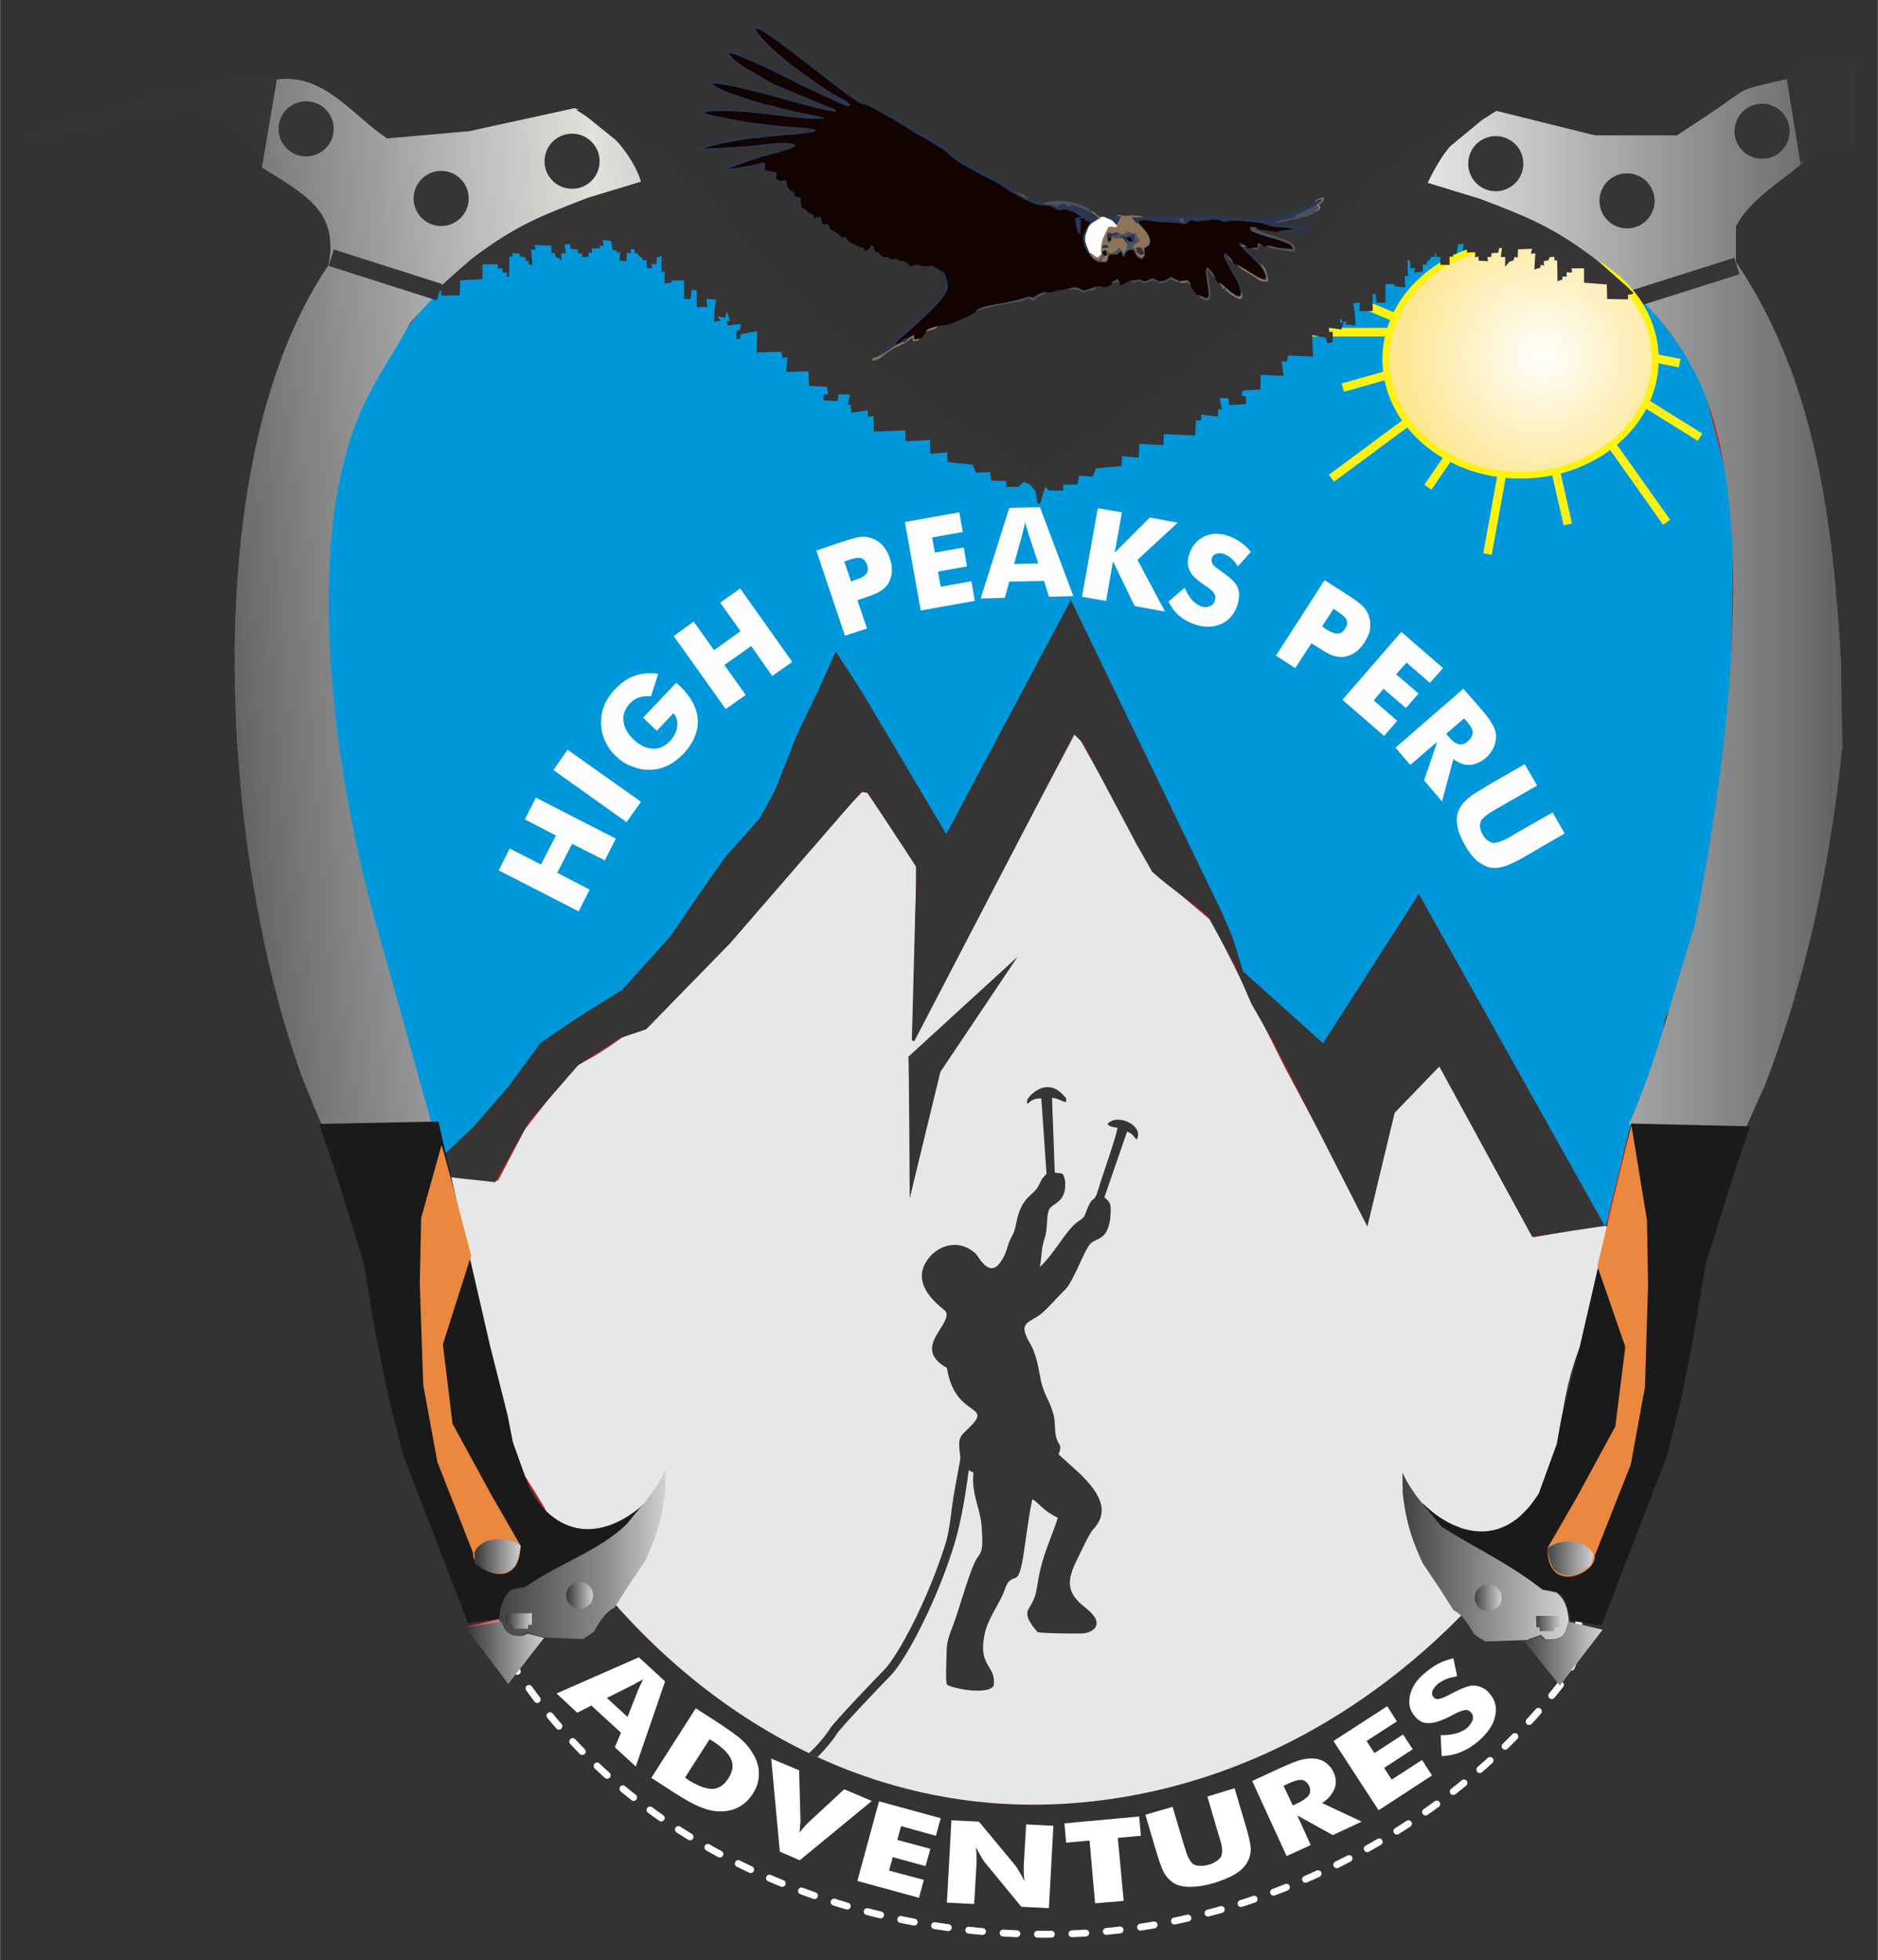 <?xml version="1.0" encoding="UTF-8"?>
<!DOCTYPE svg PUBLIC "-//W3C//DTD SVG 1.0//EN" "http://www.w3.org/TR/2001/REC-SVG-20010904/DTD/svg10.dtd">
<!-- Creator: CorelDRAW X8 -->
<svg xmlns="http://www.w3.org/2000/svg" xml:space="preserve" width="54.504mm" height="56.885mm" version="1.0" style="shape-rendering:geometricPrecision; text-rendering:geometricPrecision; image-rendering:optimizeQuality; fill-rule:evenodd; clip-rule:evenodd"
viewBox="0 0 5450 5689"
 xmlns:xlink="http://www.w3.org/1999/xlink">
 <rect x="0" y="0" width="5450" height="5689" fill="#333333" stroke="none"/>
 <defs>
  <style type="text/css">
   <![CDATA[
    .str4 {stroke:#373435;stroke-width:50}
    .str3 {stroke:#373435;stroke-width:25}
    .str5 {stroke:#FFF212;stroke-width:25}
    .str6 {stroke:#FFF212;stroke-width:20}
    .str1 {stroke:#373435;stroke-width:7.62}
    .str2 {stroke:#0098DA;stroke-width:7.62}
    .str0 {stroke:white;stroke-width:20;stroke-linecap:round;stroke-dasharray:40 60}
    .fil0 {fill:none}
    .fil2 {fill:#E6E7E8}
    .fil10 {fill:#636466}
    .fil9 {fill:#636466}
    .fil8 {fill:#626365}
    .fil7 {fill:#616264}
    .fil5 {fill:#606163}
    .fil6 {fill:#606062}
    .fil3 {fill:#373435}
    .fil11 {fill:#646567}
    .fil234 {fill:#646567}
    .fil235 {fill:#636466}
    .fil236 {fill:#626365}
    .fil22 {fill:#6B6C6E}
    .fil21 {fill:#6A6B6D}
    .fil20 {fill:#6A6B6D}
    .fil19 {fill:#696A6C}
    .fil18 {fill:#68696B}
    .fil17 {fill:#67686A}
    .fil16 {fill:#676769}
    .fil15 {fill:#666769}
    .fil14 {fill:#656668}
    .fil13 {fill:#646567}
    .fil12 {fill:#646466}
    .fil23 {fill:#6B6D6F}
    .fil242 {fill:#6B6D6E}
    .fil241 {fill:#6B6C6E}
    .fil240 {fill:#6A6B6D}
    .fil239 {fill:#696A6C}
    .fil238 {fill:#686A6B}
    .fil237 {fill:#68696A}
    .fil24 {fill:#6C6D6F}
    .fil33 {fill:#727375}
    .fil32 {fill:#717274}
    .fil31 {fill:#707173}
    .fil30 {fill:#6F7072}
    .fil29 {fill:#6F7072}
    .fil28 {fill:#6E6F71}
    .fil27 {fill:#6D6E70}
    .fil26 {fill:#6D6E70}
    .fil25 {fill:#6C6D6F}
    .fil243 {fill:#6D6E6F}
    .fil35 {fill:#727476}
    .fil34 {fill:#727375}
    .fil250 {fill:#717274}
    .fil249 {fill:#707273}
    .fil248 {fill:#707173}
    .fil247 {fill:#6F7072}
    .fil246 {fill:#6E6F71}
    .fil245 {fill:#6E6F70}
    .fil244 {fill:#6D6E70}
    .fil251 {fill:#727374}
    .fil37 {fill:#747577}
    .fil36 {fill:#737477}
    .fil45 {fill:#797A7C}
    .fil44 {fill:#78797B}
    .fil43 {fill:#77797A}
    .fil42 {fill:#77787A}
    .fil41 {fill:#767779}
    .fil40 {fill:#757678}
    .fil39 {fill:#757678}
    .fil38 {fill:#747577}
    .fil252 {fill:#727475}
    .fil47 {fill:#797B7D}
    .fil46 {fill:#797A7C}
    .fil258 {fill:#767879}
    .fil257 {fill:#767779}
    .fil256 {fill:#757678}
    .fil255 {fill:#747577}
    .fil254 {fill:#737576}
    .fil253 {fill:#737476}
    .fil260 {fill:#77787A}
    .fil259 {fill:#767879}
    .fil50 {fill:#7B7C7F}
    .fil49 {fill:#7B7C7E}
    .fil48 {fill:#7A7B7D}
    .fil57 {fill:#808183}
    .fil56 {fill:#7F8082}
    .fil55 {fill:#7E7F81}
    .fil54 {fill:#7E7F81}
    .fil53 {fill:#7D7E80}
    .fil52 {fill:#7C7D7F}
    .fil51 {fill:#7B7C7E}
    .fil264 {fill:#797B7C}
    .fil263 {fill:#787A7C}
    .fil262 {fill:#78797B}
    .fil261 {fill:#77797A}
    .fil59 {fill:#818284}
    .fil58 {fill:#808183}
    .fil266 {fill:#7A7C7D}
    .fil265 {fill:#7A7B7D}
    .fil267 {fill:#7B7C7E}
    .fil63 {fill:#838487}
    .fil62 {fill:#828486}
    .fil61 {fill:#828385}
    .fil60 {fill:#818285}
    .fil68 {fill:#868789}
    .fil67 {fill:#858688}
    .fil66 {fill:#848587}
    .fil65 {fill:#848587}
    .fil64 {fill:#838486}
    .fil274 {fill:#7F8182}
    .fil273 {fill:#7F8082}
    .fil272 {fill:#7E8081}
    .fil271 {fill:#7D7F80}
    .fil270 {fill:#7D7E80}
    .fil269 {fill:#7C7D7F}
    .fil268 {fill:#7B7D7E}
    .fil275 {fill:#808283}
    .fil72 {fill:#88898B}
    .fil71 {fill:#87898B}
    .fil70 {fill:#87888A}
    .fil69 {fill:#868789}
    .fil77 {fill:#8B8C8E}
    .fil76 {fill:#8A8B8D}
    .fil75 {fill:#898A8D}
    .fil74 {fill:#898A8C}
    .fil73 {fill:#88898B}
    .fil82 {fill:#8E8F90}
    .fil81 {fill:#8D8E90}
    .fil80 {fill:#8C8D8F}
    .fil79 {fill:#8B8C8E}
    .fil78 {fill:#8B8C8E}
    .fil281 {fill:#838586}
    .fil280 {fill:#838486}
    .fil279 {fill:#828485}
    .fil278 {fill:#818385}
    .fil277 {fill:#818284}
    .fil276 {fill:#808283}
    .fil283 {fill:#858687}
    .fil282 {fill:#848687}
    .fil87 {fill:#909193}
    .fil86 {fill:#8F9092}
    .fil85 {fill:#8E9092}
    .fil84 {fill:#8E8F91}
    .fil83 {fill:#8D8E90}
    .fil92 {fill:#929395}
    .fil91 {fill:#929395}
    .fil90 {fill:#919294}
    .fil89 {fill:#909193}
    .fil88 {fill:#909193}
    .fil95 {fill:#949596}
    .fil94 {fill:#939496}
    .fil93 {fill:#929395}
    .fil287 {fill:#87898A}
    .fil286 {fill:#868889}
    .fil285 {fill:#868789}
    .fil284 {fill:#858788}
    .fil290 {fill:#888A8B}
    .fil289 {fill:#88898B}
    .fil288 {fill:#87888A}
    .fil292 {fill:#8A8B8C}
    .fil291 {fill:#898B8C}
    .fil100 {fill:#97989A}
    .fil99 {fill:#969799}
    .fil98 {fill:#959799}
    .fil97 {fill:#959698}
    .fil96 {fill:#949597}
    .fil105 {fill:#9A9B9D}
    .fil104 {fill:#9A9A9D}
    .fil103 {fill:#999A9C}
    .fil102 {fill:#98999B}
    .fil101 {fill:#98989A}
    .fil107 {fill:#9B9C9D}
    .fil106 {fill:#9A9B9D}
    .fil297 {fill:#8D8E90}
    .fil296 {fill:#8C8E8F}
    .fil295 {fill:#8B8D8E}
    .fil294 {fill:#8B8C8E}
    .fil293 {fill:#8A8C8D}
    .fil300 {fill:#8F9091}
    .fil299 {fill:#8E9091}
    .fil298 {fill:#8D8F90}
    .fil301 {fill:#8F9091}
    .fil112 {fill:#9E9FA1}
    .fil111 {fill:#9D9EA0}
    .fil110 {fill:#9D9E9F}
    .fil109 {fill:#9C9D9F}
    .fil108 {fill:#9B9C9E}
    .fil118 {fill:#A2A3A5}
    .fil117 {fill:#A2A2A4}
    .fil116 {fill:#A1A1A3}
    .fil115 {fill:#A0A1A3}
    .fil114 {fill:#9FA0A2}
    .fil113 {fill:#9F9FA1}
    .fil306 {fill:#929394}
    .fil305 {fill:#919394}
    .fil304 {fill:#909293}
    .fil303 {fill:#909192}
    .fil302 {fill:#8F9192}
    .fil309 {fill:#949596}
    .fil308 {fill:#939595}
    .fil307 {fill:#929495}
    .fil124 {fill:#A6A6A8}
    .fil123 {fill:#A5A6A7}
    .fil122 {fill:#A4A5A7}
    .fil121 {fill:#A3A4A6}
    .fil120 {fill:#A3A3A5}
    .fil119 {fill:#A2A3A4}
    .fil129 {fill:#A9AAAB}
    .fil128 {fill:#A9A9AB}
    .fil127 {fill:#A8A8AA}
    .fil126 {fill:#A7A7A9}
    .fil125 {fill:#A6A7A8}
    .fil313 {fill:#959798}
    .fil312 {fill:#959797}
    .fil311 {fill:#949697}
    .fil310 {fill:#939596}
    .fil314 {fill:#969899}
    .fil318 {fill:#999A9B}
    .fil317 {fill:#989A9A}
    .fil316 {fill:#979999}
    .fil315 {fill:#979899}
    .fil131 {fill:#AAABAD}
    .fil130 {fill:#A9AAAC}
    .fil136 {fill:#ADAEAF}
    .fil135 {fill:#ACADAE}
    .fil134 {fill:#ACACAE}
    .fil133 {fill:#ABACAD}
    .fil132 {fill:#AAABAC}
    .fil141 {fill:#B1B1B3}
    .fil140 {fill:#B0B0B2}
    .fil139 {fill:#AFB0B1}
    .fil138 {fill:#AFAFB0}
    .fil137 {fill:#AEAEB0}
    .fil323 {fill:#9B9D9D}
    .fil322 {fill:#9A9C9D}
    .fil321 {fill:#9A9B9C}
    .fil320 {fill:#999B9B}
    .fil319 {fill:#989A9B}
    .fil325 {fill:#9C9E9E}
    .fil324 {fill:#9C9E9E}
    .fil327 {fill:#9E9FA0}
    .fil326 {fill:#9D9E9F}
    .fil144 {fill:#B2B3B5}
    .fil143 {fill:#B2B2B4}
    .fil142 {fill:#B1B1B3}
    .fil149 {fill:#B5B6B7}
    .fil148 {fill:#B5B5B6}
    .fil147 {fill:#B4B4B5}
    .fil146 {fill:#B3B4B5}
    .fil145 {fill:#B2B3B4}
    .fil154 {fill:#B8B8B9}
    .fil153 {fill:#B8B7B9}
    .fil152 {fill:#B7B7B8}
    .fil151 {fill:#B6B6B7}
    .fil150 {fill:#B5B5B6}
    .fil332 {fill:#A0A2A2}
    .fil331 {fill:#9FA1A2}
    .fil330 {fill:#9FA0A1}
    .fil329 {fill:#9EA0A0}
    .fil328 {fill:#9D9F9F}
    .fil337 {fill:#A3A5A5}
    .fil336 {fill:#A2A4A4}
    .fil335 {fill:#A2A3A3}
    .fil334 {fill:#A1A3A3}
    .fil333 {fill:#A0A2A2}
    .fil159 {fill:#BBBBBC}
    .fil158 {fill:#BABABC}
    .fil157 {fill:#B9B9BB}
    .fil156 {fill:#B8B8BA}
    .fil155 {fill:#B8B8B9}
    .fil164 {fill:#BEBEBF}
    .fil163 {fill:#BDBDBE}
    .fil162 {fill:#BCBCBD}
    .fil161 {fill:#BCBCBC}
    .fil160 {fill:#BBBBBC}
    .fil168 {fill:#C0C0C1}
    .fil167 {fill:#BFBFC0}
    .fil166 {fill:#BFBEBF}
    .fil165 {fill:#BEBDBE}
    .fil339 {fill:#A3A5A5}
    .fil338 {fill:#A3A5A5}
    .fil341 {fill:#A5A6A7}
    .fil340 {fill:#A4A6A6}
    .fil346 {fill:#A9AAAA}
    .fil345 {fill:#A8A9A9}
    .fil344 {fill:#A7A9A8}
    .fil343 {fill:#A6A8A8}
    .fil342 {fill:#A6A7A7}
    .fil173 {fill:#C3C3C4}
    .fil172 {fill:#C3C2C3}
    .fil171 {fill:#C2C2C3}
    .fil170 {fill:#C1C1C2}
    .fil169 {fill:#C0C0C1}
    .fil177 {fill:#C6C5C6}
    .fil176 {fill:#C5C4C5}
    .fil175 {fill:#C4C4C4}
    .fil174 {fill:#C3C3C4}
    .fil179 {fill:#C7C6C7}
    .fil178 {fill:#C6C5C6}
    .fil350 {fill:#AAACAC}
    .fil349 {fill:#A9ABAB}
    .fil348 {fill:#A9AAAA}
    .fil347 {fill:#A8AAAA}
    .fil351 {fill:#ABADAC}
    .fil355 {fill:#AEAFAF}
    .fil354 {fill:#ADAEAE}
    .fil353 {fill:#ACAEAD}
    .fil352 {fill:#ABADAC}
    .fil186 {fill:#CBCACB}
    .fil185 {fill:#CACACB}
    .fil184 {fill:#CAC9CA}
    .fil183 {fill:#C9C8C9}
    .fil182 {fill:#C8C8C9}
    .fil181 {fill:#C8C7C8}
    .fil180 {fill:#C7C6C7}
    .fil189 {fill:#CDCCCC}
    .fil188 {fill:#CCCBCB}
    .fil187 {fill:#CBCACB}
    .fil191 {fill:#CECCCD}
    .fil190 {fill:#CDCCCC}
    .fil358 {fill:#AFB0B0}
    .fil357 {fill:#AEB0AF}
    .fil356 {fill:#ADAFAE}
    .fil363 {fill:#B2B4B3}
    .fil362 {fill:#B2B3B2}
    .fil361 {fill:#B1B2B1}
    .fil360 {fill:#B0B2B1}
    .fil359 {fill:#AFB1B0}
    .fil199 {fill:#D3D2D2}
    .fil198 {fill:#D2D1D1}
    .fil197 {fill:#D2D0D1}
    .fil196 {fill:#D1CFD0}
    .fil195 {fill:#D0CFCF}
    .fil194 {fill:#CFCECF}
    .fil193 {fill:#CFCDCE}
    .fil192 {fill:#CECDCD}
    .fil201 {fill:#D4D2D2}
    .fil200 {fill:#D3D2D2}
    .fil203 {fill:#D6D3D3}
    .fil202 {fill:#D5D3D3}
    .fil364 {fill:#B2B4B3}
    .fil367 {fill:#B4B5B5}
    .fil366 {fill:#B3B4B4}
    .fil365 {fill:#B2B4B3}
    .fil372 {fill:#B8B9B8}
    .fil371 {fill:#B7B8B7}
    .fil370 {fill:#B6B7B6}
    .fil369 {fill:#B5B6B5}
    .fil368 {fill:#B4B6B5}
    .fil212 {fill:#DCDADA}
    .fil211 {fill:#DBD9D9}
    .fil210 {fill:#DAD8D9}
    .fil209 {fill:#DAD8D8}
    .fil208 {fill:#D9D7D7}
    .fil207 {fill:#D8D6D6}
    .fil206 {fill:#D7D5D6}
    .fil205 {fill:#D6D5D5}
    .fil204 {fill:#D6D4D4}
    .fil213 {fill:#DCDAD9}
    .fil214 {fill:#DCDADA}
    .fil374 {fill:#B8BAB9}
    .fil373 {fill:#B8B9B8}
    .fil377 {fill:#BBBCBB}
    .fil376 {fill:#BABCBA}
    .fil375 {fill:#B9BBB9}
    .fil381 {fill:#BDBEBD}
    .fil380 {fill:#BCBDBC}
    .fil379 {fill:#BCBDBB}
    .fil378 {fill:#BBBCBA}
    .fil225 {fill:#E3E1E1}
    .fil224 {fill:#E2E0E0}
    .fil223 {fill:#E2DFDF}
    .fil222 {fill:#E1DFDF}
    .fil221 {fill:#E0DEDE}
    .fil220 {fill:#DFDDDD}
    .fil219 {fill:#DFDDDD}
    .fil218 {fill:#DEDCDC}
    .fil217 {fill:#DDDBDB}
    .fil216 {fill:#DDDBDB}
    .fil215 {fill:#DCDADA}
    .fil226 {fill:#E3E0DF}
    .fil383 {fill:#BEBFBE}
    .fil382 {fill:#BDBEBD}
    .fil389 {fill:#C2C3C1}
    .fil388 {fill:#C1C3C1}
    .fil387 {fill:#C1C2C0}
    .fil386 {fill:#C0C1BF}
    .fil385 {fill:#BFC1BF}
    .fil384 {fill:#BEC0BE}
    .fil232 {fill:#E9E6E5}
    .fil231 {fill:#E7E4E4}
    .fil230 {fill:#E6E3E3}
    .fil229 {fill:#E5E2E2}
    .fil228 {fill:#E4E1E1}
    .fil227 {fill:#E3E0E0}
    .fil390 {fill:#C2C3C2}
    .fil397 {fill:#C7C8C6}
    .fil396 {fill:#C6C7C5}
    .fil395 {fill:#C6C7C4}
    .fil394 {fill:#C5C6C4}
    .fil393 {fill:#C4C5C3}
    .fil392 {fill:#C3C5C2}
    .fil391 {fill:#C3C4C2}
    .fil398 {fill:#C7C8C6}
    .fil400 {fill:#C8CAC7}
    .fil399 {fill:#C8C9C6}
    .fil404 {fill:#CBCCC9}
    .fil403 {fill:#CACBC8}
    .fil402 {fill:#CACAC8}
    .fil401 {fill:#C9CAC7}
    .fil406 {fill:#CCCDCA}
    .fil405 {fill:#CBCCCA}
    .fil412 {fill:#D0D0CD}
    .fil411 {fill:#CFD0CC}
    .fil410 {fill:#CECFCC}
    .fil409 {fill:#CDCECB}
    .fil408 {fill:#CCCDCA}
    .fil407 {fill:#CCCDCA}
    .fil413 {fill:#D0D0CE}
    .fil414 {fill:#D0D1CE}
    .fil421 {fill:#D5D6D2}
    .fil420 {fill:#D4D5D2}
    .fil419 {fill:#D4D4D1}
    .fil418 {fill:#D3D4D0}
    .fil417 {fill:#D2D3D0}
    .fil416 {fill:#D2D2CF}
    .fil415 {fill:#D1D2CE}
    .fil422 {fill:#D5D6D3}
    .fil423 {fill:#D6D7D3}
    .fil429 {fill:#DADAD6}
    .fil428 {fill:#D9D9D5}
    .fil427 {fill:#D8D9D5}
    .fil426 {fill:#D7D8D4}
    .fil425 {fill:#D7D7D4}
    .fil424 {fill:#D6D7D3}
    .fil435 {fill:#DDDED9}
    .fil434 {fill:#DCDDD8}
    .fil433 {fill:#DBDCD8}
    .fil432 {fill:#DBDCD7}
    .fil431 {fill:#DADBD6}
    .fil430 {fill:#D9DAD6}
    .fil438 {fill:#DFDFDA}
    .fil437 {fill:#DEDED9}
    .fil436 {fill:#DDDDD9}
    .fil441 {fill:#E1E1DC}
    .fil440 {fill:#E0E0DB}
    .fil439 {fill:#DFDFDA}
    .fil4 {fill:#0098DA}
    .fil458 {fill:#120300}
    .fil449 {fill:#1A1A1A}
    .fil233 {fill:#1A1A1A}
    .fil459 {fill:#283753}
    .fil462 {fill:#4B525E}
    .fil460 {fill:#8C735A}
    .fil1 {fill:#CE2126}
    .fil443 {fill:#EA883F}
    .fil461 {fill:#FEFEFC}
    .fil442 {fill:#E3E3DE}
    .fil457 {fill:#FEFEFE;fill-rule:nonzero}
    .fil463 {fill:white;fill-rule:nonzero}
    .fil447 {fill:url(#id3)}
    .fil455 {fill:url(#id4)}
    .fil454 {fill:url(#id5)}
    .fil448 {fill:url(#id6)}
    .fil450 {fill:url(#id7)}
    .fil446 {fill:url(#id8)}
    .fil444 {fill:url(#id9)}
    .fil451 {fill:url(#id10)}
    .fil453 {fill:url(#id11)}
    .fil445 {fill:url(#id12)}
    .fil452 {fill:url(#id13)}
    .fil456 {fill:url(#id14)}
   ]]>
  </style>
   <clipPath id="id0">
    <path d="M4829 2981c0,351 -131,637 -245,931 -85,218 -38,406 -171,579 -345,448 -833,729 -1369,746 -620,19 -1170,-347 -1512,-932 -222,-379 -525,-1165 -538,-1630 -4,-151 -6,-251 -41,-391 -137,-543 -256,-987 -16,-1298 169,-219 445,-460 905,-290 427,157 949,687 1175,673 442,-28 1054,-866 1390,-736 112,44 333,-3 484,187 151,189 233,616 277,864 54,305 -114,705 -89,972 10,102 -250,216 -250,325z"/>
   </clipPath>
    <clipPath id="id1">
     <path d="M5234 471l-45 -242c-158,37 -106,20 -216,94l-106 70 -238 0 -286 -71c-75,27 -176,101 -208,213 312,87 654,261 796,571 182,389 75,1153 -14,1588 -63,190 -109,390 -190,570l341 6 55 -122c117,-308 185,-612 224,-979l-4 -247c-23,-403 -71,-816 -305,-1162l0 -102c38,-78 133,-132 196,-187zm-366 12l-53 0c2,19 8,34 19,47l0 92 99 38 74 -124 39 -50c-21,-31 -50,-41 -91,-44 -30,6 -60,21 -87,41z"/>
    </clipPath>
    <clipPath id="id2">
     <path d="M1862 535c-128,20 -440,143 -585,308l-87 93c-40,78 -93,149 -134,238 -189,399 -81,1107 40,1525l157 565 -320 0 -49 -118c-236,-624 -329,-1790 69,-2376 30,-154 -60,-201 -193,-284l43 -255c137,-19 218,103 320,171l238 -21 307 -67c45,15 166,113 194,221zm-728 -59l53 0c-2,18 -9,34 -19,46l-1 93 -98 38 -74 -124 -40 -50c21,-32 51,-42 91,-45 31,7 61,21 88,42z"/>
    </clipPath>
  <linearGradient id="id3" gradientUnits="userSpaceOnUse" x1="4280.12" y1="4636.89" x2="4358.75" y2="4636.89">
   <stop offset="0" style="stop-opacity:1; stop-color:#414342"/>
   <stop offset="1" style="stop-opacity:1; stop-color:#D6D3D3"/>
  </linearGradient>
  <linearGradient id="id4" gradientUnits="userSpaceOnUse" x1="1350.88" y1="4796.82" x2="1578.32" y2="4796.82">
   <stop offset="0" style="stop-opacity:1; stop-color:#373435"/>
   <stop offset="1" style="stop-opacity:1; stop-color:#D1D1D1"/>
  </linearGradient>
  <linearGradient id="id5" gradientUnits="userSpaceOnUse" xlink:href="#id4" x1="1467.01" y1="4704.55" x2="1543.45" y2="4704.55">
  </linearGradient>
  <linearGradient id="id6" gradientUnits="userSpaceOnUse" xlink:href="#id3" x1="4458.09" y1="4711.82" x2="4534.53" y2="4711.82">
  </linearGradient>
  <linearGradient id="id7" gradientUnits="userSpaceOnUse" x1="1448.59" y1="4512.04" x2="1931.16" y2="4512.04">
   <stop offset="0" style="stop-opacity:1; stop-color:#414342"/>
   <stop offset="0.62" style="stop-opacity:1; stop-color:#898A89"/>
   <stop offset="1" style="stop-opacity:1; stop-color:#D1D1D1"/>
  </linearGradient>
  <linearGradient id="id8" gradientUnits="userSpaceOnUse" xlink:href="#id3" x1="4490.91" y1="4523.42" x2="4624.92" y2="4523.42">
  </linearGradient>
  <linearGradient id="id9" gradientUnits="userSpaceOnUse" xlink:href="#id3" x1="4070.39" y1="4519.31" x2="4552.94" y2="4519.31">
  </linearGradient>
  <linearGradient id="id10" gradientUnits="userSpaceOnUse" x1="1350.71" y1="4792.01" x2="1577.98" y2="4792.01">
   <stop offset="0" style="stop-opacity:1; stop-color:#ED3237"/>
   <stop offset="1" style="stop-opacity:1; stop-color:#D1D1D1"/>
  </linearGradient>
  <linearGradient id="id11" gradientUnits="userSpaceOnUse" xlink:href="#id4" x1="1642.79" y1="4629.62" x2="1721.42" y2="4629.62">
  </linearGradient>
  <linearGradient id="id12" gradientUnits="userSpaceOnUse" xlink:href="#id3" x1="4423.56" y1="4799.31" x2="4650.63" y2="4799.31">
  </linearGradient>
  <linearGradient id="id13" gradientUnits="userSpaceOnUse" xlink:href="#id4" x1="1376.61" y1="4516.33" x2="1510.63" y2="4516.33">
  </linearGradient>
  <radialGradient id="id14" gradientUnits="userSpaceOnUse" gradientTransform="matrix(1.163 -0 -0 1.163 -729 -168)" cx="4475.48" cy="1029.62" r="739.72" fx="4475.48" fy="1029.62">
   <stop offset="0" style="stop-opacity:1; stop-color:#FEFEFE"/>
   <stop offset="0.471" style="stop-opacity:1; stop-color:#FDE793"/>
   <stop offset="1" style="stop-opacity:1; stop-color:#FDD028"/>
  </radialGradient>
 </defs>
 <g id="Capa_x0020_1">
  <path class="fil0 str0" d="M4829 3446c0,344 -131,624 -245,913 -85,213 77,363 -57,533 -344,438 -897,705 -1433,721 -620,19 -1288,-248 -1630,-821 -222,-372 -457,-1190 -470,-1646 -4,-149 -6,-246 -41,-384 -137,-532 -256,-967 -16,-1272 169,-215 445,-451 905,-285 427,155 949,674 1175,660 442,-27 1054,-849 1390,-721 112,43 333,-3 484,183 151,186 233,605 277,848 54,298 -114,690 -89,952 10,100 -250,212 -250,319z"/>
  <path class="fil1" d="M4829 2981c0,351 -131,637 -245,931 -85,218 -38,406 -171,579 -345,448 -833,729 -1369,746 -620,19 -1170,-347 -1512,-932 -222,-379 -525,-1165 -538,-1630 -4,-151 -6,-251 -41,-391 -137,-543 -256,-987 -16,-1298 169,-219 445,-460 905,-290 427,157 949,687 1175,673 442,-28 1054,-866 1390,-736 112,44 333,-3 484,187 151,189 233,616 277,864 54,305 -114,705 -89,972 10,102 -250,216 -250,325z"/>
  <g style="clip-path:url(#id0)">
   <g id="_1364491738464">
    <path id="1" class="fil2" d="M1083 3397l362 30 78 -149 143 -183c274,-121 622,-581 844,-804l150 222 -12 505 474 -893 233 412 161 136 215 429 238 445 78 -320 129 -141 275 505 207 -38c391,689 500,344 -394,1175 -162,48 -130,92 -272,184l-200 153 -462 163 -218 27 -121 5 -163 53 -568 -228 -512 -371c-768,253 -2,-26 -170,-342 -155,-256 -423,-634 -495,-975z"/>
    <path class="fil3 str1" d="M4663 3554l-543 -965 -283 437c-72,-69 -149,-150 -225,-201l-41 -127 -27 -56c-133,-321 -291,-611 -435,-917 -126,214 -253,471 -364,694l-320 -556 -217 502 -107 123 -99 138 -122 159 -42 44 -42 48 -142 83 -85 66 -134 166 -140 153 11 68 129 14 97 -174 143 -164 124 -80 74 -25 243 -249 382 -441 23 4 141 216 0 57 -12 449 466 -895 29 28 157 296 45 79c53,48 109,82 162,130l75 136 51 117 66 116 266 522 77 -321 134 -139 271 497c0,0 214,-34 214,-32z"/>
    <path class="fil3" d="M2636 3067l317 -290 -224 334 -89 367c0,0 -2,-407 -4,-411z"/>
    <path class="fil4 str2" d="M4658 3551l64 -262 59 -149 96 -291 88 -328 56 -425 4 -646 -96 -369 1 1 -174 -228 -39 -25 8 13 -55 -3 -1 -47 -62 2 0 -47 -49 1 3 15 -16 -4 -12 17 -11 15 0 -65 -9 -1 1 -15 -19 0 -4 19 -14 -3 1 12 -11 -1 -8 19 2 -55 -10 1 -2 -15 -42 2 -6 32 -8 -1 -26 24 1 -26 -12 -4 6 -25 -18 -4 -13 18 -12 14 -7 13 -24 -4 4 -17 -12 11 -9 -19 -15 2c-2,-9 -13,-5 -13,-5l7 -24 -26 0 -1 24 -12 8 -15 3 3 28 -17 3 -7 -23 -5 -16 -15 10 -12 13 -8 17 -11 -7 2 18 -15 8 -5 -18 -11 3 0 -20 -9 -8 -11 53 -3 -5 4 41 -22 -2 0 -9 -35 -4 -4 62 -17 1 -4 -33 -11 -2 -3 58 -28 0 -4 -27 -25 0 7 66 -17 1c17,-22 -5,-22 -21,-38l-9 33 6 9 0 11 -29 -14 -12 1 7 27 9 -4 -10 4 3 27c0,0 3,-17 -6,-22 -9,-5 -53,-14 -53,-14l7 72 -72 -10 2 27 -23 -6 5 49 -62 -10 1 49 -51 -4 -9 26 6 3 -9 14 -24 4 1 -23 -39 -3 7 31 -8 -2 4 33 -55 -12 3 19 -17 -3 0 50 -91 -7 0 35 -74 -10 3 49 -53 -8 0 31 -72 5 -4 23 -47 -1 -1 26 -45 -3 2 24 -40 -9 -13 -13 -17 72 -7 -35 -37 -42 -10 17 -35 3 -12 -20 -28 0 -17 -28 -40 8 -5 -28 -59 -10 -13 -25 -47 2 -12 -47 -48 12 -22 -30 -79 8 -5 -53 -18 5 -2 -17 -40 7 2 -30 -22 -33 -25 5 0 17 -20 -2 -14 -16 2 -22 -49 -5 -3 -41 -61 1 2 -46 -17 -1 -4 -17 -71 4 4 -66 -50 11 -3 22 6 -21 -21 -12 10 0 5 -19 -31 1 -13 -8 15 5 -10 -39 -8 26 -19 -5 11 16 -18 8 6 -74 -32 -3 5 29 -24 2 -6 -53 -20 -4 0 34 -19 -1 1 -59 -42 -1 8 10 -22 1 1 -40 -12 8 2 -52 -17 9 1 21 -14 -4 4 19 -19 -4 0 -28 -11 5 -6 -10 -7 -11 -11 0 1 -13 -13 -4 1 18 -14 -6 3 33 -20 -3 3 -34 -13 8 0 -13 -10 7 -9 -33 -25 -7 6 25 -12 -6 -1 16 -24 -6 6 20 -14 -11 1 22 -22 2 4 -14 -13 -3 0 -10 -16 0 -2 -18 -20 0 2 28 -11 -1 5 31 -23 -16 -2 -19 -11 7 -1 -26 -49 4 6 12 -13 -1 2 48 -6 -1 -1 -15 -11 2 -3 -11 -12 -16 -25 2 0 10 -7 4 -1 84 -9 -32 -8 -3 -7 -14 -9 3 -10 -15 -34 -1 0 44 -69 4 3 43 -54 0 7 -6 -152 185 -33 60 -58 102 -27 86 -21 70 -25 89 -7 93 -7 72 0 50 -3 266 53 459 40 139 53 231 38 117 82 310 63 194 86 -81 102 -117 95 -129 104 -71 134 -84 141 -157 80 -118 79 -112 97 -108 45 -83 62 -157 65 -136 52 -115 79 122 242 408 362 -680 438 906 34 77 31 101 228 205 279 -435 540 964z"/>
    <path class="fil0 str3" d="M2804 4230c-7,40 -17,158 -52,266 -51,158 -135,316 -177,359 -21,21 -152,158 -158,172 -6,11 -56,74 -71,75"/>
   </g>
  </g>
  <path class="fil0" d="M4829 2981c0,351 -131,637 -245,931 -85,218 -38,406 -171,579 -345,448 -833,729 -1369,746 -620,19 -1170,-347 -1512,-932 -222,-379 -525,-1165 -538,-1630 -4,-151 -6,-251 -41,-391 -137,-543 -256,-987 -16,-1298 169,-219 445,-460 905,-290 427,157 949,687 1175,673 442,-28 1054,-866 1390,-736 112,44 333,-3 484,187 151,189 233,616 277,864 54,305 -114,705 -89,972 10,102 -250,216 -250,325z"/>
  <g>
   <g style="clip-path:url(#id1)">
    <polygon class="fil5" points="5347,3270 5349,3270 5349,229 5347,229 "/>
    <polygon id="1" class="fil6" points="5352,3270 5345,3270 5345,229 5352,229 "/>
    <polygon id="2" class="fil5" points="5347,3270 5340,3270 5340,229 5347,229 "/>
    <polygon id="3" class="fil7" points="5342,3270 5335,3270 5335,229 5342,229 "/>
    <polygon id="4" class="fil7" points="5338,3270 5330,3270 5330,229 5338,229 "/>
    <polygon id="5" class="fil8" points="5333,3270 5326,3270 5326,229 5333,229 "/>
    <polygon id="6" class="fil9" points="5328,3270 5321,3270 5321,229 5328,229 "/>
    <polygon id="7" class="fil10" points="5323,3270 5316,3270 5316,229 5323,229 "/>
    <polygon id="8" class="fil11" points="5319,3270 5312,3270 5312,229 5319,229 "/>
    <polygon id="9" class="fil12" points="5314,3270 5307,3270 5307,229 5314,229 "/>
    <polygon id="10" class="fil13" points="5309,3270 5302,3270 5302,229 5309,229 "/>
    <polygon id="11" class="fil14" points="5304,3270 5297,3270 5297,229 5304,229 "/>
    <polygon id="12" class="fil15" points="5300,3270 5293,3270 5293,229 5300,229 "/>
    <polygon id="13" class="fil16" points="5295,3270 5288,3270 5288,229 5295,229 "/>
    <polygon id="14" class="fil16" points="5290,3270 5283,3270 5283,229 5290,229 "/>
    <polygon id="15" class="fil17" points="5286,3270 5278,3270 5278,229 5286,229 "/>
    <polygon id="16" class="fil18" points="5281,3270 5274,3270 5274,229 5281,229 "/>
    <polygon id="17" class="fil19" points="5276,3270 5269,3270 5269,229 5276,229 "/>
    <polygon id="18" class="fil20" points="5271,3270 5264,3270 5264,229 5271,229 "/>
    <polygon id="19" class="fil20" points="5267,3270 5259,3270 5259,229 5267,229 "/>
    <polygon id="20" class="fil21" points="5262,3270 5255,3270 5255,229 5262,229 "/>
    <polygon id="21" class="fil22" points="5257,3270 5250,3270 5250,229 5257,229 "/>
    <polygon id="22" class="fil23" points="5252,3270 5245,3270 5245,229 5252,229 "/>
    <polygon id="23" class="fil24" points="5248,3270 5241,3270 5241,229 5248,229 "/>
    <polygon id="24" class="fil25" points="5243,3270 5236,3270 5236,229 5243,229 "/>
    <polygon id="25" class="fil26" points="5238,3270 5231,3270 5231,229 5238,229 "/>
    <polygon id="26" class="fil27" points="5233,3270 5226,3270 5226,229 5233,229 "/>
    <polygon id="27" class="fil28" points="5229,3270 5222,3270 5222,229 5229,229 "/>
    <polygon id="28" class="fil29" points="5224,3270 5217,3270 5217,229 5224,229 "/>
    <polygon id="29" class="fil29" points="5219,3270 5212,3270 5212,229 5219,229 "/>
    <polygon id="30" class="fil30" points="5215,3270 5207,3270 5207,229 5215,229 "/>
    <polygon id="31" class="fil31" points="5210,3270 5203,3270 5203,229 5210,229 "/>
    <polygon id="32" class="fil32" points="5205,3270 5198,3270 5198,229 5205,229 "/>
    <polygon id="33" class="fil33" points="5200,3270 5193,3270 5193,229 5200,229 "/>
    <polygon id="34" class="fil33" points="5196,3270 5188,3270 5188,229 5196,229 "/>
    <polygon id="35" class="fil34" points="5191,3270 5184,3270 5184,229 5191,229 "/>
    <polygon id="36" class="fil35" points="5186,3270 5179,3270 5179,229 5186,229 "/>
    <polygon id="37" class="fil36" points="5181,3270 5174,3270 5174,229 5181,229 "/>
    <polygon id="38" class="fil37" points="5177,3270 5170,3270 5170,229 5177,229 "/>
    <polygon id="39" class="fil38" points="5172,3270 5165,3270 5165,229 5172,229 "/>
    <polygon id="40" class="fil39" points="5167,3270 5160,3270 5160,229 5167,229 "/>
    <polygon id="41" class="fil40" points="5162,3270 5155,3270 5155,229 5162,229 "/>
    <polygon id="42" class="fil41" points="5158,3270 5151,3270 5151,229 5158,229 "/>
    <polygon id="43" class="fil42" points="5153,3270 5146,3270 5146,229 5153,229 "/>
    <polygon id="44" class="fil42" points="5148,3270 5141,3270 5141,229 5148,229 "/>
    <polygon id="45" class="fil43" points="5144,3270 5136,3270 5136,229 5144,229 "/>
    <polygon id="46" class="fil44" points="5139,3270 5132,3270 5132,229 5139,229 "/>
    <polygon id="47" class="fil45" points="5134,3270 5127,3270 5127,229 5134,229 "/>
    <polygon id="48" class="fil46" points="5129,3270 5122,3270 5122,229 5129,229 "/>
    <polygon id="49" class="fil46" points="5125,3270 5117,3270 5117,229 5125,229 "/>
    <polygon id="50" class="fil47" points="5120,3270 5113,3270 5113,229 5120,229 "/>
    <polygon id="51" class="fil48" points="5115,3270 5108,3270 5108,229 5115,229 "/>
    <polygon id="52" class="fil49" points="5110,3270 5103,3270 5103,229 5110,229 "/>
    <polygon id="53" class="fil50" points="5106,3270 5099,3270 5099,229 5106,229 "/>
    <polygon id="54" class="fil51" points="5101,3270 5094,3270 5094,229 5101,229 "/>
    <polygon id="55" class="fil52" points="5096,3270 5089,3270 5089,229 5096,229 "/>
    <polygon id="56" class="fil53" points="5091,3270 5084,3270 5084,229 5091,229 "/>
    <polygon id="57" class="fil54" points="5087,3270 5080,3270 5080,229 5087,229 "/>
    <polygon id="58" class="fil55" points="5082,3270 5075,3270 5075,229 5082,229 "/>
    <polygon id="59" class="fil55" points="5077,3270 5070,3270 5070,229 5077,229 "/>
    <polygon id="60" class="fil56" points="5073,3270 5065,3270 5065,229 5073,229 "/>
    <polygon id="61" class="fil57" points="5068,3270 5061,3270 5061,229 5068,229 "/>
    <polygon id="62" class="fil58" points="5063,3270 5056,3270 5056,229 5063,229 "/>
    <polygon id="63" class="fil59" points="5058,3270 5051,3270 5051,229 5058,229 "/>
    <polygon id="64" class="fil59" points="5054,3270 5046,3270 5046,229 5054,229 "/>
    <polygon id="65" class="fil60" points="5049,3270 5042,3270 5042,229 5049,229 "/>
    <polygon id="66" class="fil61" points="5044,3270 5037,3270 5037,229 5044,229 "/>
    <polygon id="67" class="fil62" points="5039,3270 5032,3270 5032,229 5039,229 "/>
    <polygon id="68" class="fil63" points="5035,3270 5028,3270 5028,229 5035,229 "/>
    <polygon id="69" class="fil64" points="5030,3270 5023,3270 5023,229 5030,229 "/>
    <polygon id="70" class="fil65" points="5025,3270 5018,3270 5018,229 5025,229 "/>
    <polygon id="71" class="fil66" points="5020,3270 5013,3270 5013,229 5020,229 "/>
    <polygon id="72" class="fil67" points="5016,3270 5009,3270 5009,229 5016,229 "/>
    <polygon id="73" class="fil68" points="5011,3270 5004,3270 5004,229 5011,229 "/>
    <polygon id="74" class="fil68" points="5006,3270 4999,3270 4999,229 5006,229 "/>
    <polygon id="75" class="fil69" points="5002,3270 4994,3270 4994,229 5002,229 "/>
    <polygon id="76" class="fil70" points="4997,3270 4990,3270 4990,229 4997,229 "/>
    <polygon id="77" class="fil71" points="4992,3270 4985,3270 4985,229 4992,229 "/>
    <polygon id="78" class="fil72" points="4987,3270 4980,3270 4980,229 4987,229 "/>
    <polygon id="79" class="fil73" points="4983,3270 4975,3270 4975,229 4983,229 "/>
    <polygon id="80" class="fil74" points="4978,3270 4971,3270 4971,229 4978,229 "/>
    <polygon id="81" class="fil75" points="4973,3270 4966,3270 4966,229 4973,229 "/>
    <polygon id="82" class="fil76" points="4968,3270 4961,3270 4961,229 4968,229 "/>
    <polygon id="83" class="fil77" points="4964,3270 4957,3270 4957,229 4964,229 "/>
    <polygon id="84" class="fil78" points="4959,3270 4952,3270 4952,229 4959,229 "/>
    <polygon id="85" class="fil79" points="4954,3270 4947,3270 4947,229 4954,229 "/>
    <polygon id="86" class="fil80" points="4949,3270 4942,3270 4942,229 4949,229 "/>
    <polygon id="87" class="fil81" points="4945,3270 4938,3270 4938,229 4945,229 "/>
    <polygon id="88" class="fil82" points="4940,3270 4933,3270 4933,229 4940,229 "/>
    <polygon id="89" class="fil83" points="4935,3270 4928,3270 4928,229 4935,229 "/>
    <polygon id="90" class="fil84" points="4931,3270 4923,3270 4923,229 4931,229 "/>
    <polygon id="91" class="fil85" points="4926,3270 4919,3270 4919,229 4926,229 "/>
    <polygon id="92" class="fil86" points="4921,3270 4914,3270 4914,229 4921,229 "/>
    <polygon id="93" class="fil87" points="4916,3270 4909,3270 4909,229 4916,229 "/>
    <polygon id="94" class="fil88" points="4912,3270 4904,3270 4904,229 4912,229 "/>
    <polygon id="95" class="fil89" points="4907,3270 4900,3270 4900,229 4907,229 "/>
    <polygon id="96" class="fil90" points="4902,3270 4895,3270 4895,229 4902,229 "/>
    <polygon id="97" class="fil91" points="4897,3270 4890,3270 4890,229 4897,229 "/>
    <polygon id="98" class="fil92" points="4893,3270 4886,3270 4886,229 4893,229 "/>
    <polygon id="99" class="fil93" points="4888,3270 4881,3270 4881,229 4888,229 "/>
    <polygon id="100" class="fil94" points="4883,3270 4876,3270 4876,229 4883,229 "/>
    <polygon id="101" class="fil95" points="4878,3270 4871,3270 4871,229 4878,229 "/>
    <polygon id="102" class="fil96" points="4874,3270 4867,3270 4867,229 4874,229 "/>
    <polygon id="103" class="fil97" points="4869,3270 4862,3270 4862,229 4869,229 "/>
    <polygon id="104" class="fil97" points="4864,3270 4857,3270 4857,229 4864,229 "/>
    <polygon id="105" class="fil98" points="4860,3270 4852,3270 4852,229 4860,229 "/>
    <polygon id="106" class="fil99" points="4855,3270 4848,3270 4848,229 4855,229 "/>
    <polygon id="107" class="fil100" points="4850,3270 4843,3270 4843,229 4850,229 "/>
    <polygon id="108" class="fil101" points="4845,3270 4838,3270 4838,229 4845,229 "/>
    <polygon id="109" class="fil101" points="4841,3270 4833,3270 4833,229 4841,229 "/>
    <polygon id="110" class="fil102" points="4836,3270 4829,3270 4829,229 4836,229 "/>
    <polygon id="111" class="fil103" points="4831,3270 4824,3270 4824,229 4831,229 "/>
    <polygon id="112" class="fil104" points="4826,3270 4819,3270 4819,229 4826,229 "/>
    <polygon id="113" class="fil105" points="4822,3270 4815,3270 4815,229 4822,229 "/>
    <polygon id="114" class="fil106" points="4817,3270 4810,3270 4810,229 4817,229 "/>
    <polygon id="115" class="fil107" points="4812,3270 4805,3270 4805,229 4812,229 "/>
    <polygon id="116" class="fil108" points="4807,3270 4800,3270 4800,229 4807,229 "/>
    <polygon id="117" class="fil109" points="4803,3270 4796,3270 4796,229 4803,229 "/>
    <polygon id="118" class="fil110" points="4798,3270 4791,3270 4791,229 4798,229 "/>
    <polygon id="119" class="fil110" points="4793,3270 4786,3270 4786,229 4793,229 "/>
    <polygon id="120" class="fil111" points="4789,3270 4781,3270 4781,229 4789,229 "/>
    <polygon id="121" class="fil112" points="4784,3270 4777,3270 4777,229 4784,229 "/>
    <polygon id="122" class="fil113" points="4779,3270 4772,3270 4772,229 4779,229 "/>
    <polygon id="123" class="fil114" points="4774,3270 4767,3270 4767,229 4774,229 "/>
    <polygon id="124" class="fil114" points="4770,3270 4762,3270 4762,229 4770,229 "/>
    <polygon id="125" class="fil115" points="4765,3270 4758,3270 4758,229 4765,229 "/>
    <polygon id="126" class="fil116" points="4760,3270 4753,3270 4753,229 4760,229 "/>
    <polygon id="127" class="fil117" points="4755,3270 4748,3270 4748,229 4755,229 "/>
    <polygon id="128" class="fil118" points="4751,3270 4744,3270 4744,229 4751,229 "/>
    <polygon id="129" class="fil119" points="4746,3270 4739,3270 4739,229 4746,229 "/>
    <polygon id="130" class="fil120" points="4741,3270 4734,3270 4734,229 4741,229 "/>
    <polygon id="131" class="fil121" points="4736,3270 4729,3270 4729,229 4736,229 "/>
    <polygon id="132" class="fil122" points="4732,3270 4725,3270 4725,229 4732,229 "/>
    <polygon id="133" class="fil123" points="4727,3270 4720,3270 4720,229 4727,229 "/>
    <polygon id="134" class="fil123" points="4722,3270 4715,3270 4715,229 4722,229 "/>
    <polygon id="135" class="fil124" points="4718,3270 4710,3270 4710,229 4718,229 "/>
    <polygon id="136" class="fil125" points="4713,3270 4706,3270 4706,229 4713,229 "/>
    <polygon id="137" class="fil126" points="4708,3270 4701,3270 4701,229 4708,229 "/>
    <polygon id="138" class="fil127" points="4703,3270 4696,3270 4696,229 4703,229 "/>
    <polygon id="139" class="fil127" points="4699,3270 4692,3270 4692,229 4699,229 "/>
    <polygon id="140" class="fil128" points="4694,3270 4687,3270 4687,229 4694,229 "/>
    <polygon id="141" class="fil129" points="4689,3270 4682,3270 4682,229 4689,229 "/>
    <polygon id="142" class="fil130" points="4684,3270 4677,3270 4677,229 4684,229 "/>
    <polygon id="143" class="fil131" points="4680,3270 4673,3270 4673,229 4680,229 "/>
    <polygon id="144" class="fil132" points="4675,3270 4668,3270 4668,229 4675,229 "/>
    <polygon id="145" class="fil133" points="4670,3270 4663,3270 4663,229 4670,229 "/>
    <polygon id="146" class="fil134" points="4665,3270 4658,3270 4658,229 4665,229 "/>
    <polygon id="147" class="fil135" points="4661,3270 4654,3270 4654,229 4661,229 "/>
    <polygon id="148" class="fil136" points="4656,3270 4649,3270 4649,229 4656,229 "/>
    <polygon id="149" class="fil136" points="4651,3270 4644,3270 4644,229 4651,229 "/>
    <polygon id="150" class="fil137" points="4647,3270 4639,3270 4639,229 4647,229 "/>
    <polygon id="151" class="fil138" points="4642,3270 4635,3270 4635,229 4642,229 "/>
    <polygon id="152" class="fil139" points="4637,3270 4630,3270 4630,229 4637,229 "/>
    <polygon id="153" class="fil140" points="4632,3270 4625,3270 4625,229 4632,229 "/>
    <polygon id="154" class="fil140" points="4628,3270 4621,3270 4621,229 4628,229 "/>
    <polygon id="155" class="fil141" points="4623,3270 4616,3270 4616,229 4623,229 "/>
    <polygon id="156" class="fil142" points="4618,3270 4611,3270 4611,229 4618,229 "/>
    <polygon id="157" class="fil143" points="4613,3270 4606,3270 4606,229 4613,229 "/>
    <polygon id="158" class="fil144" points="4609,3270 4602,3270 4602,229 4609,229 "/>
    <polygon id="159" class="fil145" points="4604,3270 4597,3270 4597,229 4604,229 "/>
    <polygon id="160" class="fil146" points="4599,3270 4592,3270 4592,229 4599,229 "/>
    <polygon id="161" class="fil147" points="4594,3270 4587,3270 4587,229 4594,229 "/>
    <polygon id="162" class="fil148" points="4590,3270 4583,3270 4583,229 4590,229 "/>
    <polygon id="163" class="fil149" points="4585,3270 4578,3270 4578,229 4585,229 "/>
    <polygon id="164" class="fil150" points="4580,3270 4573,3270 4573,229 4580,229 "/>
    <polygon id="165" class="fil151" points="4576,3270 4568,3270 4568,229 4576,229 "/>
    <polygon id="166" class="fil152" points="4571,3270 4564,3270 4564,229 4571,229 "/>
    <polygon id="167" class="fil153" points="4566,3270 4559,3270 4559,229 4566,229 "/>
    <polygon id="168" class="fil154" points="4561,3270 4554,3270 4554,229 4561,229 "/>
    <polygon id="169" class="fil155" points="4557,3270 4550,3270 4550,229 4557,229 "/>
    <polygon id="170" class="fil156" points="4552,3270 4545,3270 4545,229 4552,229 "/>
    <polygon id="171" class="fil157" points="4547,3270 4540,3270 4540,229 4547,229 "/>
    <polygon id="172" class="fil158" points="4542,3270 4535,3270 4535,229 4542,229 "/>
    <polygon id="173" class="fil159" points="4538,3270 4531,3270 4531,229 4538,229 "/>
    <polygon id="174" class="fil160" points="4533,3270 4526,3270 4526,229 4533,229 "/>
    <polygon id="175" class="fil161" points="4528,3270 4521,3270 4521,229 4528,229 "/>
    <polygon id="176" class="fil162" points="4523,3270 4516,3270 4516,229 4523,229 "/>
    <polygon id="177" class="fil163" points="4519,3270 4512,3270 4512,229 4519,229 "/>
    <polygon id="178" class="fil164" points="4514,3270 4507,3270 4507,229 4514,229 "/>
    <polygon id="179" class="fil165" points="4509,3270 4502,3270 4502,229 4509,229 "/>
    <polygon id="180" class="fil166" points="4505,3270 4497,3270 4497,229 4505,229 "/>
    <polygon id="181" class="fil167" points="4500,3270 4493,3270 4493,229 4500,229 "/>
    <polygon id="182" class="fil168" points="4495,3270 4488,3270 4488,229 4495,229 "/>
    <polygon id="183" class="fil169" points="4490,3270 4483,3270 4483,229 4490,229 "/>
    <polygon id="184" class="fil169" points="4486,3270 4479,3270 4479,229 4486,229 "/>
    <polygon id="185" class="fil170" points="4481,3270 4474,3270 4474,229 4481,229 "/>
    <polygon id="186" class="fil171" points="4476,3270 4469,3270 4469,229 4476,229 "/>
    <polygon id="187" class="fil172" points="4471,3270 4464,3270 4464,229 4471,229 "/>
    <polygon id="188" class="fil173" points="4467,3270 4460,3270 4460,229 4467,229 "/>
    <polygon id="189" class="fil174" points="4462,3270 4455,3270 4455,229 4462,229 "/>
    <polygon id="190" class="fil175" points="4457,3270 4450,3270 4450,229 4457,229 "/>
    <polygon id="191" class="fil176" points="4452,3270 4445,3270 4445,229 4452,229 "/>
    <polygon id="192" class="fil177" points="4448,3270 4441,3270 4441,229 4448,229 "/>
    <polygon id="193" class="fil178" points="4443,3270 4436,3270 4436,229 4443,229 "/>
    <polygon id="194" class="fil178" points="4438,3270 4431,3270 4431,229 4438,229 "/>
    <polygon id="195" class="fil179" points="4434,3270 4426,3270 4426,229 4434,229 "/>
    <polygon id="196" class="fil180" points="4429,3270 4422,3270 4422,229 4429,229 "/>
    <polygon id="197" class="fil181" points="4424,3270 4417,3270 4417,229 4424,229 "/>
    <polygon id="198" class="fil182" points="4419,3270 4412,3270 4412,229 4419,229 "/>
    <polygon id="199" class="fil182" points="4415,3270 4408,3270 4408,229 4415,229 "/>
    <polygon id="200" class="fil183" points="4410,3270 4403,3270 4403,229 4410,229 "/>
    <polygon id="201" class="fil184" points="4405,3270 4398,3270 4398,229 4405,229 "/>
    <polygon id="202" class="fil185" points="4400,3270 4393,3270 4393,229 4400,229 "/>
    <polygon id="203" class="fil186" points="4396,3270 4389,3270 4389,229 4396,229 "/>
    <polygon id="204" class="fil187" points="4391,3270 4384,3270 4384,229 4391,229 "/>
    <polygon id="205" class="fil188" points="4386,3270 4379,3270 4379,229 4386,229 "/>
    <polygon id="206" class="fil189" points="4381,3270 4374,3270 4374,229 4381,229 "/>
    <polygon id="207" class="fil190" points="4377,3270 4370,3270 4370,229 4377,229 "/>
    <polygon id="208" class="fil191" points="4372,3270 4365,3270 4365,229 4372,229 "/>
    <polygon id="209" class="fil191" points="4367,3270 4360,3270 4360,229 4367,229 "/>
    <polygon id="210" class="fil192" points="4363,3270 4355,3270 4355,229 4363,229 "/>
    <polygon id="211" class="fil193" points="4358,3270 4351,3270 4351,229 4358,229 "/>
    <polygon id="212" class="fil194" points="4353,3270 4346,3270 4346,229 4353,229 "/>
    <polygon id="213" class="fil195" points="4348,3270 4341,3270 4341,229 4348,229 "/>
    <polygon id="214" class="fil195" points="4344,3270 4337,3270 4337,229 4344,229 "/>
    <polygon id="215" class="fil196" points="4339,3270 4332,3270 4332,229 4339,229 "/>
    <polygon id="216" class="fil197" points="4334,3270 4327,3270 4327,229 4334,229 "/>
    <polygon id="217" class="fil198" points="4329,3270 4322,3270 4322,229 4329,229 "/>
    <polygon id="218" class="fil199" points="4325,3270 4318,3270 4318,229 4325,229 "/>
    <polygon id="219" class="fil200" points="4320,3270 4313,3270 4313,229 4320,229 "/>
    <polygon id="220" class="fil201" points="4315,3270 4308,3270 4308,229 4315,229 "/>
    <polygon id="221" class="fil202" points="4310,3270 4303,3270 4303,229 4310,229 "/>
    <polygon id="222" class="fil203" points="4306,3270 4299,3270 4299,229 4306,229 "/>
    <polygon id="223" class="fil204" points="4301,3270 4294,3270 4294,229 4301,229 "/>
    <polygon id="224" class="fil204" points="4296,3270 4289,3270 4289,229 4296,229 "/>
    <polygon id="225" class="fil205" points="4292,3270 4284,3270 4284,229 4292,229 "/>
    <polygon id="226" class="fil206" points="4287,3270 4280,3270 4280,229 4287,229 "/>
    <polygon id="227" class="fil207" points="4282,3270 4275,3270 4275,229 4282,229 "/>
    <polygon id="228" class="fil208" points="4277,3270 4270,3270 4270,229 4277,229 "/>
    <polygon id="229" class="fil208" points="4273,3270 4266,3270 4266,229 4273,229 "/>
    <polygon id="230" class="fil209" points="4268,3270 4261,3270 4261,229 4268,229 "/>
    <polygon id="231" class="fil210" points="4263,3270 4256,3270 4256,229 4263,229 "/>
    <polygon id="232" class="fil211" points="4258,3270 4251,3270 4251,229 4258,229 "/>
    <polygon id="233" class="fil212" points="4254,3270 4247,3270 4247,229 4254,229 "/>
    <polygon id="234" class="fil213" points="4249,3270 4242,3270 4242,229 4249,229 "/>
    <polygon id="235" class="fil214" points="4244,3270 4237,3270 4237,229 4244,229 "/>
    <polygon id="236" class="fil215" points="4239,3270 4232,3270 4232,229 4239,229 "/>
    <polygon id="237" class="fil216" points="4235,3270 4228,3270 4228,229 4235,229 "/>
    <polygon id="238" class="fil217" points="4230,3270 4223,3270 4223,229 4230,229 "/>
    <polygon id="239" class="fil217" points="4225,3270 4218,3270 4218,229 4225,229 "/>
    <polygon id="240" class="fil218" points="4221,3270 4213,3270 4213,229 4221,229 "/>
    <polygon id="241" class="fil219" points="4216,3270 4209,3270 4209,229 4216,229 "/>
    <polygon id="242" class="fil220" points="4211,3270 4204,3270 4204,229 4211,229 "/>
    <polygon id="243" class="fil221" points="4206,3270 4199,3270 4199,229 4206,229 "/>
    <polygon id="244" class="fil221" points="4202,3270 4195,3270 4195,229 4202,229 "/>
    <polygon id="245" class="fil222" points="4197,3270 4190,3270 4190,229 4197,229 "/>
    <polygon id="246" class="fil223" points="4192,3270 4185,3270 4185,229 4192,229 "/>
    <polygon id="247" class="fil224" points="4187,3270 4180,3270 4180,229 4187,229 "/>
    <polygon id="248" class="fil225" points="4183,3270 4176,3270 4176,229 4183,229 "/>
    <polygon id="249" class="fil226" points="4178,3270 4171,3270 4171,229 4178,229 "/>
    <polygon id="250" class="fil227" points="4173,3270 4166,3270 4166,229 4173,229 "/>
    <polygon id="251" class="fil228" points="4168,3270 4161,3270 4161,229 4168,229 "/>
    <polygon id="252" class="fil229" points="4164,3270 4157,3270 4157,229 4164,229 "/>
    <polygon id="253" class="fil230" points="4159,3270 4152,3270 4152,229 4159,229 "/>
    <polygon id="254" class="fil230" points="4154,3270 4147,3270 4147,229 4154,229 "/>
    <polygon id="255" class="fil231" points="4150,3270 4142,3270 4142,229 4150,229 "/>
    <polygon id="256" class="fil232" points="4145,3270 4138,3270 4138,229 4145,229 "/>
    <polygon id="257" class="fil231" points="4140,3270 4133,3270 4133,229 4140,229 "/>
    <polygon id="258" class="fil230" points="4135,3270 4135,3270 4135,229 4135,229 "/>
   </g>
  </g>
  <path class="fil233" d="M5079 3269l-345 -8 -150 651 -52 202 -14 77 -52 143c-111,179 -262,105 -338,28 47,141 181,160 351,251 50,6 62,6 79,91l90 13 189 -489 44 -176 36 -184 33 -197 81 -261 48 -141z"/>
  <g>
   <g style="clip-path:url(#id2)">
    <polygon class="fil13" points="465,251 466,251 713,3308 711,3308 "/>
    <polygon id="1" class="fil12" points="464,251 471,250 717,3307 710,3308 "/>
    <polygon id="2" class="fil234" points="469,250 476,250 722,3307 715,3307 "/>
    <polygon id="3" class="fil235" points="473,250 480,249 727,3306 720,3307 "/>
    <polygon id="4" class="fil236" points="478,250 485,249 731,3306 724,3307 "/>
    <polygon id="5" class="fil8" points="483,249 490,249 736,3306 729,3306 "/>
    <polygon id="6" class="fil7" points="488,249 495,248 741,3305 734,3306 "/>
    <polygon id="7" class="fil7" points="492,248 499,248 745,3305 738,3305 "/>
    <polygon id="8" class="fil5" points="497,248 504,247 750,3304 743,3305 "/>
    <polygon id="9" class="fil6" points="502,248 509,247 755,3304 748,3305 "/>
    <polygon id="10" class="fil5" points="506,247 513,247 760,3304 753,3304 "/>
    <polygon id="11" class="fil7" points="511,247 518,246 764,3303 757,3304 "/>
    <polygon id="12" class="fil7" points="516,247 523,246 769,3303 762,3304 "/>
    <polygon id="13" class="fil8" points="520,246 527,246 774,3303 767,3303 "/>
    <polygon id="14" class="fil236" points="525,246 532,245 778,3302 771,3303 "/>
    <polygon id="15" class="fil235" points="530,245 537,245 783,3302 776,3302 "/>
    <polygon id="16" class="fil234" points="534,245 541,244 788,3301 781,3302 "/>
    <polygon id="17" class="fil12" points="539,245 546,244 792,3301 785,3302 "/>
    <polygon id="18" class="fil13" points="544,244 551,244 797,3301 790,3301 "/>
    <polygon id="19" class="fil14" points="548,244 555,243 802,3300 795,3301 "/>
    <polygon id="20" class="fil15" points="553,244 560,243 806,3300 799,3301 "/>
    <polygon id="21" class="fil16" points="558,243 565,243 811,3300 804,3300 "/>
    <polygon id="22" class="fil16" points="562,243 569,242 816,3299 809,3300 "/>
    <polygon id="23" class="fil17" points="567,242 574,242 820,3299 813,3299 "/>
    <polygon id="24" class="fil237" points="572,242 579,241 825,3298 818,3299 "/>
    <polygon id="25" class="fil238" points="576,242 584,241 830,3298 823,3299 "/>
    <polygon id="26" class="fil239" points="581,241 588,241 834,3298 827,3298 "/>
    <polygon id="27" class="fil239" points="586,241 593,240 839,3297 832,3298 "/>
    <polygon id="28" class="fil240" points="591,241 598,240 844,3297 837,3298 "/>
    <polygon id="29" class="fil241" points="595,240 602,240 849,3297 841,3297 "/>
    <polygon id="30" class="fil242" points="600,240 607,239 853,3296 846,3297 "/>
    <polygon id="31" class="fil25" points="605,239 612,239 858,3296 851,3296 "/>
    <polygon id="32" class="fil25" points="609,239 616,238 863,3295 856,3296 "/>
    <polygon id="33" class="fil243" points="614,239 621,238 867,3295 860,3296 "/>
    <polygon id="34" class="fil244" points="619,238 626,238 872,3295 865,3295 "/>
    <polygon id="35" class="fil245" points="623,238 630,237 877,3294 870,3295 "/>
    <polygon id="36" class="fil246" points="628,237 635,237 881,3294 874,3294 "/>
    <polygon id="37" class="fil246" points="633,237 640,237 886,3294 879,3294 "/>
    <polygon id="38" class="fil247" points="637,237 644,236 891,3293 884,3294 "/>
    <polygon id="39" class="fil248" points="642,236 649,236 895,3293 888,3293 "/>
    <polygon id="40" class="fil249" points="647,236 654,235 900,3292 893,3293 "/>
    <polygon id="41" class="fil250" points="651,236 658,235 905,3292 898,3293 "/>
    <polygon id="42" class="fil250" points="656,235 663,235 909,3292 902,3292 "/>
    <polygon id="43" class="fil251" points="661,235 668,234 914,3291 907,3292 "/>
    <polygon id="44" class="fil252" points="665,234 673,234 919,3291 912,3291 "/>
    <polygon id="45" class="fil253" points="670,234 677,234 923,3291 916,3291 "/>
    <polygon id="46" class="fil254" points="675,234 682,233 928,3290 921,3291 "/>
    <polygon id="47" class="fil254" points="680,233 687,233 933,3290 926,3290 "/>
    <polygon id="48" class="fil255" points="684,233 691,232 938,3289 930,3290 "/>
    <polygon id="49" class="fil256" points="689,233 696,232 942,3289 935,3290 "/>
    <polygon id="50" class="fil257" points="694,232 701,232 947,3289 940,3289 "/>
    <polygon id="51" class="fil258" points="698,232 705,231 952,3288 945,3289 "/>
    <polygon id="52" class="fil259" points="703,231 710,231 956,3288 949,3288 "/>
    <polygon id="53" class="fil260" points="708,231 715,231 961,3288 954,3288 "/>
    <polygon id="54" class="fil261" points="712,231 719,230 966,3287 959,3288 "/>
    <polygon id="55" class="fil262" points="717,230 724,230 970,3287 963,3287 "/>
    <polygon id="56" class="fil263" points="722,230 729,229 975,3286 968,3287 "/>
    <polygon id="57" class="fil263" points="726,230 733,229 980,3286 973,3287 "/>
    <polygon id="58" class="fil264" points="731,229 738,229 984,3286 977,3286 "/>
    <polygon id="59" class="fil265" points="736,229 743,228 989,3285 982,3286 "/>
    <polygon id="60" class="fil266" points="740,228 747,228 994,3285 987,3285 "/>
    <polygon id="61" class="fil267" points="745,228 752,227 998,3284 991,3285 "/>
    <polygon id="62" class="fil267" points="750,228 757,227 1003,3284 996,3285 "/>
    <polygon id="63" class="fil268" points="754,227 761,227 1008,3284 1001,3284 "/>
    <polygon id="64" class="fil269" points="759,227 766,226 1012,3283 1005,3284 "/>
    <polygon id="65" class="fil270" points="764,227 771,226 1017,3283 1010,3284 "/>
    <polygon id="66" class="fil271" points="769,226 776,226 1022,3283 1015,3283 "/>
    <polygon id="67" class="fil271" points="773,226 780,225 1026,3282 1019,3283 "/>
    <polygon id="68" class="fil272" points="778,225 785,225 1031,3282 1024,3282 "/>
    <polygon id="69" class="fil273" points="783,225 790,224 1036,3281 1029,3282 "/>
    <polygon id="70" class="fil274" points="787,225 794,224 1041,3281 1034,3282 "/>
    <polygon id="71" class="fil275" points="792,224 799,224 1045,3281 1038,3281 "/>
    <polygon id="72" class="fil275" points="797,224 804,223 1050,3280 1043,3281 "/>
    <polygon id="73" class="fil276" points="801,224 808,223 1055,3280 1048,3281 "/>
    <polygon id="74" class="fil277" points="806,223 813,223 1059,3280 1052,3280 "/>
    <polygon id="75" class="fil278" points="811,223 818,222 1064,3279 1057,3280 "/>
    <polygon id="76" class="fil279" points="815,222 822,222 1069,3279 1062,3279 "/>
    <polygon id="77" class="fil279" points="820,222 827,221 1073,3278 1066,3279 "/>
    <polygon id="78" class="fil280" points="825,222 832,221 1078,3278 1071,3279 "/>
    <polygon id="79" class="fil281" points="829,221 836,221 1083,3278 1076,3278 "/>
    <polygon id="80" class="fil282" points="834,221 841,220 1087,3277 1080,3278 "/>
    <polygon id="81" class="fil283" points="839,221 846,220 1092,3277 1085,3278 "/>
    <polygon id="82" class="fil283" points="843,220 850,220 1097,3277 1090,3277 "/>
    <polygon id="83" class="fil284" points="848,220 855,219 1101,3276 1094,3277 "/>
    <polygon id="84" class="fil285" points="853,219 860,219 1106,3276 1099,3276 "/>
    <polygon id="85" class="fil286" points="857,219 865,218 1111,3275 1104,3276 "/>
    <polygon id="86" class="fil287" points="862,219 869,218 1115,3275 1108,3276 "/>
    <polygon id="87" class="fil288" points="867,218 874,218 1120,3275 1113,3275 "/>
    <polygon id="88" class="fil289" points="872,218 879,217 1125,3274 1118,3275 "/>
    <polygon id="89" class="fil290" points="876,217 883,217 1130,3274 1123,3274 "/>
    <polygon id="90" class="fil291" points="881,217 888,217 1134,3274 1127,3274 "/>
    <polygon id="91" class="fil292" points="886,217 893,216 1139,3273 1132,3274 "/>
    <polygon id="92" class="fil292" points="890,216 897,216 1144,3273 1137,3273 "/>
    <polygon id="93" class="fil293" points="895,216 902,215 1148,3272 1141,3273 "/>
    <polygon id="94" class="fil294" points="900,216 907,215 1153,3272 1146,3273 "/>
    <polygon id="95" class="fil295" points="904,215 911,215 1158,3272 1151,3272 "/>
    <polygon id="96" class="fil296" points="909,215 916,214 1162,3271 1155,3272 "/>
    <polygon id="97" class="fil296" points="914,214 921,214 1167,3271 1160,3271 "/>
    <polygon id="98" class="fil297" points="918,214 925,214 1172,3271 1165,3271 "/>
    <polygon id="99" class="fil298" points="923,214 930,213 1176,3270 1169,3271 "/>
    <polygon id="100" class="fil299" points="928,213 935,213 1181,3270 1174,3270 "/>
    <polygon id="101" class="fil300" points="932,213 939,212 1186,3269 1179,3270 "/>
    <polygon id="102" class="fil301" points="937,213 944,212 1190,3269 1183,3270 "/>
    <polygon id="103" class="fil302" points="942,212 949,212 1195,3269 1188,3269 "/>
    <polygon id="104" class="fil303" points="946,212 954,211 1200,3268 1193,3269 "/>
    <polygon id="105" class="fil304" points="951,211 958,211 1204,3268 1197,3268 "/>
    <polygon id="106" class="fil305" points="956,211 963,211 1209,3268 1202,3268 "/>
    <polygon id="107" class="fil305" points="961,211 968,210 1214,3267 1207,3268 "/>
    <polygon id="108" class="fil306" points="965,210 972,210 1219,3267 1211,3267 "/>
    <polygon id="109" class="fil307" points="970,210 977,209 1223,3266 1216,3267 "/>
    <polygon id="110" class="fil308" points="975,210 982,209 1228,3266 1221,3267 "/>
    <polygon id="111" class="fil309" points="979,209 986,209 1233,3266 1226,3266 "/>
    <polygon id="112" class="fil310" points="984,209 991,208 1237,3265 1230,3266 "/>
    <polygon id="113" class="fil311" points="989,208 996,208 1242,3265 1235,3265 "/>
    <polygon id="114" class="fil312" points="993,208 1000,208 1247,3264 1240,3265 "/>
    <polygon id="115" class="fil313" points="998,208 1005,207 1251,3264 1244,3265 "/>
    <polygon id="116" class="fil314" points="1003,207 1010,207 1256,3264 1249,3264 "/>
    <polygon id="117" class="fil314" points="1007,207 1014,206 1261,3263 1254,3264 "/>
    <polygon id="118" class="fil315" points="1012,207 1019,206 1265,3263 1258,3264 "/>
    <polygon id="119" class="fil316" points="1017,206 1024,206 1270,3263 1263,3263 "/>
    <polygon id="120" class="fil317" points="1021,206 1028,205 1275,3262 1268,3263 "/>
    <polygon id="121" class="fil318" points="1026,205 1033,205 1279,3262 1272,3262 "/>
    <polygon id="122" class="fil319" points="1031,205 1038,204 1284,3261 1277,3262 "/>
    <polygon id="123" class="fil320" points="1035,205 1042,204 1289,3261 1282,3262 "/>
    <polygon id="124" class="fil321" points="1040,204 1047,204 1293,3261 1286,3261 "/>
    <polygon id="125" class="fil322" points="1045,204 1052,203 1298,3260 1291,3261 "/>
    <polygon id="126" class="fil323" points="1050,204 1057,203 1303,3260 1296,3261 "/>
    <polygon id="127" class="fil323" points="1054,203 1061,203 1307,3260 1300,3260 "/>
    <polygon id="128" class="fil324" points="1059,203 1066,202 1312,3259 1305,3260 "/>
    <polygon id="129" class="fil325" points="1064,202 1071,202 1317,3259 1310,3259 "/>
    <polygon id="130" class="fil326" points="1068,202 1075,201 1322,3258 1315,3259 "/>
    <polygon id="131" class="fil327" points="1073,202 1080,201 1326,3258 1319,3259 "/>
    <polygon id="132" class="fil328" points="1078,201 1085,201 1331,3258 1324,3258 "/>
    <polygon id="133" class="fil329" points="1082,201 1089,200 1336,3257 1329,3258 "/>
    <polygon id="134" class="fil330" points="1087,201 1094,200 1340,3257 1333,3258 "/>
    <polygon id="135" class="fil331" points="1092,200 1099,200 1345,3257 1338,3257 "/>
    <polygon id="136" class="fil332" points="1096,200 1103,199 1350,3256 1343,3257 "/>
    <polygon id="137" class="fil333" points="1101,199 1108,199 1354,3256 1347,3256 "/>
    <polygon id="138" class="fil334" points="1106,199 1113,198 1359,3255 1352,3256 "/>
    <polygon id="139" class="fil335" points="1110,199 1117,198 1364,3255 1357,3256 "/>
    <polygon id="140" class="fil336" points="1115,198 1122,198 1368,3255 1361,3255 "/>
    <polygon id="141" class="fil337" points="1120,198 1127,197 1373,3254 1366,3255 "/>
    <polygon id="142" class="fil338" points="1124,198 1131,197 1378,3254 1371,3254 "/>
    <polygon id="143" class="fil339" points="1129,197 1136,197 1382,3254 1375,3254 "/>
    <polygon id="144" class="fil340" points="1134,197 1141,196 1387,3253 1380,3254 "/>
    <polygon id="145" class="fil341" points="1138,196 1146,196 1392,3253 1385,3253 "/>
    <polygon id="146" class="fil342" points="1143,196 1150,195 1396,3252 1389,3253 "/>
    <polygon id="147" class="fil342" points="1148,196 1155,195 1401,3252 1394,3253 "/>
    <polygon id="148" class="fil343" points="1153,195 1160,195 1406,3252 1399,3252 "/>
    <polygon id="149" class="fil344" points="1157,195 1164,194 1411,3251 1404,3252 "/>
    <polygon id="150" class="fil345" points="1162,194 1169,194 1415,3251 1408,3251 "/>
    <polygon id="151" class="fil346" points="1167,194 1174,194 1420,3251 1413,3251 "/>
    <polygon id="152" class="fil347" points="1171,194 1178,193 1425,3250 1418,3251 "/>
    <polygon id="153" class="fil348" points="1176,193 1183,193 1429,3250 1422,3250 "/>
    <polygon id="154" class="fil349" points="1181,193 1188,192 1434,3249 1427,3250 "/>
    <polygon id="155" class="fil350" points="1185,193 1192,192 1439,3249 1432,3250 "/>
    <polygon id="156" class="fil351" points="1190,192 1197,192 1443,3249 1436,3249 "/>
    <polygon id="157" class="fil351" points="1195,192 1202,191 1448,3248 1441,3249 "/>
    <polygon id="158" class="fil352" points="1199,191 1206,191 1453,3248 1446,3248 "/>
    <polygon id="159" class="fil353" points="1204,191 1211,191 1457,3248 1450,3248 "/>
    <polygon id="160" class="fil354" points="1209,191 1216,190 1462,3247 1455,3248 "/>
    <polygon id="161" class="fil355" points="1213,190 1220,190 1467,3247 1460,3247 "/>
    <polygon id="162" class="fil356" points="1218,190 1225,189 1471,3246 1464,3247 "/>
    <polygon id="163" class="fil357" points="1223,190 1230,189 1476,3246 1469,3247 "/>
    <polygon id="164" class="fil358" points="1227,189 1235,189 1481,3246 1474,3246 "/>
    <polygon id="165" class="fil359" points="1232,189 1239,188 1485,3245 1478,3246 "/>
    <polygon id="166" class="fil360" points="1237,188 1244,188 1490,3245 1483,3245 "/>
    <polygon id="167" class="fil360" points="1242,188 1249,188 1495,3244 1488,3245 "/>
    <polygon id="168" class="fil361" points="1246,188 1253,187 1500,3244 1492,3245 "/>
    <polygon id="169" class="fil362" points="1251,187 1258,187 1504,3244 1497,3244 "/>
    <polygon id="170" class="fil363" points="1256,187 1263,186 1509,3243 1502,3244 "/>
    <polygon id="171" class="fil364" points="1260,187 1267,186 1514,3243 1507,3244 "/>
    <polygon id="172" class="fil365" points="1265,186 1272,186 1518,3243 1511,3243 "/>
    <polygon id="173" class="fil366" points="1270,186 1277,185 1523,3242 1516,3243 "/>
    <polygon id="174" class="fil367" points="1274,185 1281,185 1528,3242 1521,3242 "/>
    <polygon id="175" class="fil368" points="1279,185 1286,184 1532,3241 1525,3242 "/>
    <polygon id="176" class="fil369" points="1284,185 1291,184 1537,3241 1530,3242 "/>
    <polygon id="177" class="fil369" points="1288,184 1295,184 1542,3241 1535,3241 "/>
    <polygon id="178" class="fil370" points="1293,184 1300,183 1546,3240 1539,3241 "/>
    <polygon id="179" class="fil371" points="1298,184 1305,183 1551,3240 1544,3241 "/>
    <polygon id="180" class="fil372" points="1302,183 1309,183 1556,3240 1549,3240 "/>
    <polygon id="181" class="fil373" points="1307,183 1314,182 1560,3239 1553,3240 "/>
    <polygon id="182" class="fil373" points="1312,182 1319,182 1565,3239 1558,3239 "/>
    <polygon id="183" class="fil374" points="1316,182 1323,181 1570,3238 1563,3239 "/>
    <polygon id="184" class="fil375" points="1321,182 1328,181 1574,3238 1567,3239 "/>
    <polygon id="185" class="fil376" points="1326,181 1333,181 1579,3238 1572,3238 "/>
    <polygon id="186" class="fil377" points="1331,181 1338,180 1584,3237 1577,3238 "/>
    <polygon id="187" class="fil378" points="1335,181 1342,180 1588,3237 1581,3238 "/>
    <polygon id="188" class="fil379" points="1340,180 1347,180 1593,3237 1586,3237 "/>
    <polygon id="189" class="fil380" points="1345,180 1352,179 1598,3236 1591,3237 "/>
    <polygon id="190" class="fil381" points="1349,179 1356,179 1603,3236 1596,3236 "/>
    <polygon id="191" class="fil382" points="1354,179 1361,178 1607,3235 1600,3236 "/>
    <polygon id="192" class="fil382" points="1359,179 1366,178 1612,3235 1605,3236 "/>
    <polygon id="193" class="fil383" points="1363,178 1370,178 1617,3235 1610,3235 "/>
    <polygon id="194" class="fil384" points="1368,178 1375,177 1621,3234 1614,3235 "/>
    <polygon id="195" class="fil385" points="1373,178 1380,177 1626,3234 1619,3234 "/>
    <polygon id="196" class="fil386" points="1377,177 1384,177 1631,3234 1624,3234 "/>
    <polygon id="197" class="fil386" points="1382,177 1389,176 1635,3233 1628,3234 "/>
    <polygon id="198" class="fil387" points="1387,176 1394,176 1640,3233 1633,3233 "/>
    <polygon id="199" class="fil388" points="1391,176 1398,175 1645,3232 1638,3233 "/>
    <polygon id="200" class="fil389" points="1396,176 1403,175 1649,3232 1642,3233 "/>
    <polygon id="201" class="fil390" points="1401,175 1408,175 1654,3232 1647,3232 "/>
    <polygon id="202" class="fil390" points="1405,175 1412,174 1659,3231 1652,3232 "/>
    <polygon id="203" class="fil391" points="1410,174 1417,174 1663,3231 1656,3231 "/>
    <polygon id="204" class="fil392" points="1415,174 1422,174 1668,3231 1661,3231 "/>
    <polygon id="205" class="fil393" points="1420,174 1427,173 1673,3230 1666,3231 "/>
    <polygon id="206" class="fil394" points="1424,173 1431,173 1677,3230 1670,3230 "/>
    <polygon id="207" class="fil394" points="1429,173 1436,172 1682,3229 1675,3230 "/>
    <polygon id="208" class="fil395" points="1434,173 1441,172 1687,3229 1680,3230 "/>
    <polygon id="209" class="fil396" points="1438,172 1445,172 1692,3229 1685,3229 "/>
    <polygon id="210" class="fil397" points="1443,172 1450,171 1696,3228 1689,3229 "/>
    <polygon id="211" class="fil398" points="1448,171 1455,171 1701,3228 1694,3228 "/>
    <polygon id="212" class="fil398" points="1452,171 1459,171 1706,3228 1699,3228 "/>
    <polygon id="213" class="fil399" points="1457,171 1464,170 1710,3227 1703,3228 "/>
    <polygon id="214" class="fil400" points="1462,170 1469,170 1715,3227 1708,3227 "/>
    <polygon id="215" class="fil401" points="1466,170 1473,169 1720,3226 1713,3227 "/>
    <polygon id="216" class="fil402" points="1471,170 1478,169 1724,3226 1717,3227 "/>
    <polygon id="217" class="fil402" points="1476,169 1483,169 1729,3226 1722,3226 "/>
    <polygon id="218" class="fil403" points="1480,169 1487,168 1734,3225 1727,3226 "/>
    <polygon id="219" class="fil404" points="1485,168 1492,168 1738,3225 1731,3225 "/>
    <polygon id="220" class="fil405" points="1490,168 1497,168 1743,3224 1736,3225 "/>
    <polygon id="221" class="fil406" points="1494,168 1501,167 1748,3224 1741,3225 "/>
    <polygon id="222" class="fil407" points="1499,167 1506,167 1752,3224 1745,3224 "/>
    <polygon id="223" class="fil408" points="1504,167 1511,166 1757,3223 1750,3224 "/>
    <polygon id="224" class="fil409" points="1508,167 1516,166 1762,3223 1755,3224 "/>
    <polygon id="225" class="fil410" points="1513,166 1520,166 1766,3223 1759,3223 "/>
    <polygon id="226" class="fil411" points="1518,166 1525,165 1771,3222 1764,3223 "/>
    <polygon id="227" class="fil411" points="1523,165 1530,165 1776,3222 1769,3222 "/>
    <polygon id="228" class="fil412" points="1527,165 1534,164 1781,3221 1773,3222 "/>
    <polygon id="229" class="fil413" points="1532,165 1539,164 1785,3221 1778,3222 "/>
    <polygon id="230" class="fil414" points="1537,164 1544,164 1790,3221 1783,3221 "/>
    <polygon id="231" class="fil415" points="1541,164 1548,163 1795,3220 1788,3221 "/>
    <polygon id="232" class="fil415" points="1546,164 1553,163 1799,3220 1792,3221 "/>
    <polygon id="233" class="fil416" points="1551,163 1558,163 1804,3220 1797,3220 "/>
    <polygon id="234" class="fil417" points="1555,163 1562,162 1809,3219 1802,3220 "/>
    <polygon id="235" class="fil418" points="1560,162 1567,162 1813,3219 1806,3219 "/>
    <polygon id="236" class="fil419" points="1565,162 1572,161 1818,3218 1811,3219 "/>
    <polygon id="237" class="fil419" points="1569,162 1576,161 1823,3218 1816,3219 "/>
    <polygon id="238" class="fil420" points="1574,161 1581,161 1827,3218 1820,3218 "/>
    <polygon id="239" class="fil421" points="1579,161 1586,160 1832,3217 1825,3218 "/>
    <polygon id="240" class="fil422" points="1583,161 1590,160 1837,3217 1830,3218 "/>
    <polygon id="241" class="fil423" points="1588,160 1595,160 1841,3217 1834,3217 "/>
    <polygon id="242" class="fil423" points="1593,160 1600,159 1846,3216 1839,3217 "/>
    <polygon id="243" class="fil424" points="1597,159 1604,159 1851,3216 1844,3216 "/>
    <polygon id="244" class="fil425" points="1602,159 1609,158 1855,3215 1848,3216 "/>
    <polygon id="245" class="fil426" points="1607,159 1614,158 1860,3215 1853,3216 "/>
    <polygon id="246" class="fil427" points="1612,158 1619,158 1865,3215 1858,3215 "/>
    <polygon id="247" class="fil427" points="1616,158 1623,157 1869,3214 1862,3215 "/>
    <polygon id="248" class="fil428" points="1621,158 1628,157 1874,3214 1867,3214 "/>
    <polygon id="249" class="fil429" points="1626,157 1633,157 1879,3214 1872,3214 "/>
    <polygon id="250" class="fil430" points="1630,157 1637,156 1884,3213 1877,3214 "/>
    <polygon id="251" class="fil431" points="1635,156 1642,156 1888,3213 1881,3213 "/>
    <polygon id="252" class="fil431" points="1640,156 1647,155 1893,3212 1886,3213 "/>
    <polygon id="253" class="fil432" points="1644,156 1651,155 1898,3212 1891,3213 "/>
    <polygon id="254" class="fil433" points="1649,155 1656,155 1902,3212 1895,3212 "/>
    <polygon id="255" class="fil434" points="1654,155 1661,154 1907,3211 1900,3212 "/>
    <polygon id="256" class="fil435" points="1658,154 1665,154 1912,3211 1905,3211 "/>
    <polygon id="257" class="fil436" points="1663,154 1670,154 1916,3211 1909,3211 "/>
    <polygon id="258" class="fil437" points="1668,154 1675,153 1921,3210 1914,3211 "/>
    <polygon id="259" class="fil438" points="1672,153 1679,153 1926,3210 1919,3210 "/>
    <polygon id="260" class="fil439" points="1677,153 1684,152 1930,3209 1923,3210 "/>
    <polygon id="261" class="fil440" points="1682,153 1689,152 1935,3209 1928,3210 "/>
    <polygon id="262" class="fil440" points="1686,152 1693,152 1940,3209 1933,3209 "/>
    <polygon id="263" class="fil441" points="1691,152 1698,151 1944,3208 1937,3209 "/>
    <polygon id="264" class="fil442" points="1696,151 1703,151 1949,3208 1942,3208 "/>
    <polygon id="265" class="fil441" points="1701,151 1708,151 1954,3208 1947,3208 "/>
    <polygon id="266" class="fil440" points="1705,151 1712,150 1958,3207 1951,3208 "/>
    <polygon id="267" class="fil440" points="1710,150 1717,150 1963,3207 1956,3207 "/>
    <polygon id="268" class="fil439" points="1715,150 1722,149 1968,3206 1961,3207 "/>
    <polygon id="269" class="fil438" points="1719,150 1726,149 1973,3206 1966,3207 "/>
    <polygon id="270" class="fil437" points="1724,149 1731,149 1977,3206 1970,3206 "/>
    <polygon id="271" class="fil436" points="1729,149 1736,148 1982,3205 1975,3206 "/>
    <polygon id="272" class="fil435" points="1733,148 1740,148 1987,3205 1980,3205 "/>
    <polygon id="273" class="fil434" points="1738,148 1745,148 1991,3204 1984,3205 "/>
    <polygon id="274" class="fil433" points="1743,148 1750,147 1996,3204 1989,3205 "/>
    <polygon id="275" class="fil432" points="1747,147 1754,147 2001,3204 1994,3204 "/>
    <polygon id="276" class="fil431" points="1752,147 1759,146 2005,3203 1998,3204 "/>
    <polygon id="277" class="fil431" points="1757,147 1764,146 2010,3203 2003,3204 "/>
    <polygon id="278" class="fil430" points="1761,146 1768,146 2015,3203 2008,3203 "/>
    <polygon id="279" class="fil429" points="1766,146 1773,145 2019,3202 2012,3203 "/>
    <polygon id="280" class="fil428" points="1771,145 1778,145 2024,3202 2017,3202 "/>
    <polygon id="281" class="fil427" points="1775,145 1782,144 2029,3201 2022,3202 "/>
    <polygon id="282" class="fil427" points="1780,145 1787,144 2033,3201 2026,3202 "/>
    <polygon id="283" class="fil426" points="1785,144 1792,144 2038,3201 2031,3201 "/>
    <polygon id="284" class="fil425" points="1789,144 1797,143 2043,3200 2036,3201 "/>
    <polygon id="285" class="fil424" points="1794,144 1801,143 2047,3200 2040,3201 "/>
    <polygon id="286" class="fil423" points="1799,143 1806,143 2052,3200 2045,3200 "/>
    <polygon id="287" class="fil423" points="1804,143 1811,142 2057,3199 2050,3200 "/>
    <polygon id="288" class="fil422" points="1808,142 1815,142 2062,3199 2054,3199 "/>
    <polygon id="289" class="fil421" points="1813,142 1820,141 2066,3198 2059,3199 "/>
    <polygon id="290" class="fil420" points="1818,142 1825,141 2071,3198 2064,3199 "/>
    <polygon id="291" class="fil419" points="1822,141 1829,141 2076,3198 2069,3198 "/>
    <polygon id="292" class="fil419" points="1827,141 1831,141 2077,3198 2073,3198 "/>
   </g>
  </g>
  <path class="fil3" d="M5185 226l41 251c25,-30 81,-55 141,-50 16,1 12,4 12,-13l0 -231c-66,3 -138,-14 -194,43z"/>
  <circle class="fil3" cx="4341" cy="475" r="80"/>
  <circle class="fil3" cx="4722" cy="583" r="80"/>
  <circle class="fil3" cx="5114" cy="381" r="80"/>
  <path class="fil443" d="M4735 3267l45 275 3 190 -9 294 -41 224 -105 266c9,47 -137,118 -137,-23l84 -145 113 -208 29 -231 -81 -234c0,0 99,-418 99,-408z"/>
  <g>
   <path class="fil444" d="M4313 4764l117 -4 42 -15 14 13c63,4 57,-28 67,-52 -2,-36 -12,-66 -36,-84l-40 -8c-102,-80 -209,-128 -293,-183 -45,-55 -85,-95 -114,-157l1 59c10,94 32,147 58,204l49 73 40 63c22,11 40,34 60,70 0,0 31,22 35,21z"/>
   <path class="fil445" d="M4553 4707l98 23 -124 162 -103 -128 47 -16 13 10c61,6 61,-25 69,-51z"/>
   <path class="fil446" d="M4491 4493c46,-33 117,-22 134,20l-8 30c-28,22 -64,45 -103,16 -16,-11 -24,-66 -23,-66z"/>
   <circle class="fil447" cx="4319" cy="4637" r="39"/>
   <path class="fil448" d="M4458 4690l77 0 -1 33 -22 0 0 11 -43 0 -1 -11 -9 0c0,0 -1,-35 -1,-33z"/>
  </g>
  <path class="fil449" d="M926 3262l346 -7 150 651 51 202 15 77 51 143c112,178 262,104 339,28 -48,140 -182,160 -352,250 -50,7 -62,7 -79,92l-89 13 -189 -490 -44 -176 -37 -183 -33 -198 -81 -260 -48 -142z"/>
  <path class="fil443" d="M1281 3324l-59 211 -4 190 10 294 41 224 104 265c-9,47 137,118 137,-23l-83 -144 -114 -209 -28 -230 82 -258c0,0 -86,-330 -86,-320z"/>
  <g>
   <path class="fil450" d="M1689 4757l-118 -5 -42 -15 -14 14c-62,3 -57,-28 -66,-53 1,-36 12,-65 35,-84l40 -8c104,-72 213,-104 294,-182 45,-56 84,-95 113,-157l-1 59c-9,94 -32,146 -57,203l-50 74 -40 63c-22,10 -40,34 -60,70 0,0 -31,22 -34,21z"/>
   <path class="fil451" d="M1448 4699l-97 23 123 163 104 -131c-10,1 -60,-4 -60,-4 -61,6 -61,-24 -70,-51z"/>
   <path class="fil452" d="M1511 4486c-46,-33 -117,-22 -134,19l0 32c28,22 71,44 111,15 16,-12 23,-66 23,-66z"/>
   <circle class="fil453" cx="1682" cy="4630" r="39"/>
   <path class="fil454" d="M1543 4682l-76 1 1 32 21 1 1 11 42 0 1 -12 10 1c0,0 1,-35 0,-34z"/>
   <path class="fil455" d="M1351 4722l104 -15c13,42 38,42 63,41l13 -7 47 13 -103 133c0,0 -123,-162 -124,-165z"/>
  </g>
  <line class="fil0 str4" x1="4741" y1="867" x2="5041" y2= "772" />
  <g>
   <g>
    <line class="fil0 str5" x1="3798" y1="964" x2="4122" y2= "964" />
    <line class="fil0 str5" x1="3864" y1="1388" x2="4180" y2= "1154" />
    <line class="fil0 str5" x1="3897" y1="1125" x2="4138" y2= "1057" />
    <line class="fil0 str5" x1="4144" y1="1414" x2="4266" y2= "1236" />
    <line class="fil0 str5" x1="4317" y1="1608" x2="4374" y2= "1293" />
    <line class="fil0 str5" x1="4550" y1="1522" x2="4493" y2= "1269" />
    <line class="fil0 str5" x1="4837" y1="1516" x2="4621" y2= "1211" />
    <line class="fil0 str5" x1="4934" y1="1269" x2="4685" y2= "1114" />
    <line class="fil0 str5" x1="4875" y1="1054" x2="4780" y2= "1035" />
   </g>
   <ellipse class="fil456 str6" cx="4413" cy="1043" rx="391" ry="336"/>
   <line class="fil0 str5" x1="3978" y1="892" x2="4053" y2= "923" />
  </g>
  <path class="fil3 str1" d="M4736 850l-15 2 0 13 -53 -1 -1 -42 -66 -5 0 -42 -44 0 1 12 -15 -1 0 13 -13 0 1 9 -7 3 -1 -58 -8 -1 -1 -11 -20 2 -3 9 -15 3 1 11 -10 -2 0 10 -10 3 3 -46 -12 1 3 -14 -49 2 -1 23 -8 -2 -4 12 -10 3 -7 8 0 -22 -12 0 3 -26 -15 0 -3 14 -19 1 -2 11 -12 1 2 11 -19 -1 -1 -14 -9 3 0 -14 -24 1 0 -10 -11 3 2 -19 -24 3 -4 27 -12 1 1 7 -10 -1 0 25 -19 0 -1 -24 -11 1 -1 -12 -11 1 1 10 -10 2 -5 9 -7 3 -2 9 -11 -2 -1 23 -16 2 2 -14 -14 2 -1 -21 -15 -4 1 47 -9 -3 1 36 -23 -3 3 -6 -37 0 0 54 -19 0 -3 -26 -15 1 0 49 -31 0 2 -25 -28 3 5 33 2 31 -20 -3 8 -13 -19 6 -8 -20 -8 29 11 0 -4 12 -37 -5 0 11 2 9 9 0 0 23 -9 2 -4 -15 -47 -9 3 63 -72 -3 -4 18 -16 -1 6 42 -66 -3 -1 43 -41 2 -10 2 -5 19 14 4 0 15 -41 3 -3 -20 -33 0 6 32 -8 -3 -2 24 -48 -6 -1 18 -15 -2 -2 45 -91 -4 -1 32 -70 -4 -2 40 -48 -4 -2 29 -73 7 -9 23 -41 -2 -4 25 -43 2 1 16 -36 0 -15 -14 -16 55 -6 -37 -16 -19 -5 -29 -2 -7 31 0 0 -9 25 -1 -1 -9 16 -2 5 -9 11 -3 -1 -9 20 -2 4 -8 21 -3 0 -10 18 0 2 -9 10 -3 0 -8 23 0 3 -8 11 -3 -1 -12 21 -3 -3 -7 24 0 0 -10 12 -1 -1 -11 19 -2 5 -8 11 1 1 -13 17 -2 4 -8 8 -1 3 -13 17 -1 5 -8 7 -2 3 -8 10 -2 -1 -8 22 -5 1 -11 14 1 0 -7 8 -4 4 -11 15 1 4 -12 9 -2 2 -6 11 -4 2 -10 19 0 3 -9 8 -2 0 -9 10 -2 1 -8 6 -1 9 -11 21 -3 0 -9 7 -1 0 -8 10 -2 2 -9 11 -3 -1 -8 10 -4 2 -7 11 0 3 -15 20 2 2 -11 12 -2 1 -9 7 0 0 -11 11 0 -1 -10 12 1 -1 -12 11 -2 4 -11 6 1 5 -14 9 1 -3 -10 13 -1 -8 -9 18 1 0 -12 10 0 3 -10 11 -1 -2 -10 14 -1 0 -9 8 -1 0 -11 10 -1 4 -10 12 -3 -4 -6 9 -1 4 -12 7 -3 3 -8 10 0 1 -17 11 6 2 -12 8 1 -1 -12 9 0 5 -11 13 1 -4 -21 12 -2 -3 -11 13 -1 -1 -5 9 1 6 -25 10 1 0 -13 11 4 1 -18 11 6 1 -16 12 -12 7 -9 13 1 0 -24 10 2 -2 -13 11 2 1 -10 7 -1 3 -9 14 -2 1 -10 9 0 0 -13 17 2 6 -13 7 2 3 -13 9 1 3 -13 7 0 3 -10 8 -9 22 -1 1 -11 10 3 2 -16 13 1 -2 -13 18 3 4 -13 11 2 4 -12 17 0 4 -11 7 -1 -2 -9 22 1 7 -13 21 -1 -1 -9 21 0 0 -11 16 0 5 -10 17 0 5 -10 11 0 2 -13 15 -1 8 -13 22 1 -31 20 -92 76c-27,31 -50,73 -68,111l157 48c144,55 214,83 342,181 0,0 98,86 99,88z"/>
  <circle class="fil3" cx="1660" cy="468" r="80"/>
  <circle class="fil3" cx="1280" cy="576" r="80"/>
  <circle class="fil3" cx="888" cy="374" r="80"/>
  <line class="fil0 str4" x1="1275" y1="848" x2="961" y2= "748" />
  <path class="fil3" d="M793 226l-15 -1 -26 -10 -2 13 -92 -2 -1 11 -57 2 -8 9 -36 4 0 9 -43 0 -4 16 -43 -4 -6 5 -31 4 -6 18 -37 -8 -1 16 -33 -4 0 20 -37 -11 -7 10 -38 4 0 15 -33 -5 -1 11 -29 0 -2 16 -45 -4 -2 14 -29 -4 0 11 -37 -1 -1 12 -20 1 1 8 25 0 7 -11 76 2 4 -19 61 7 2 -11 55 4 -2 -18 55 2 2 -15 53 4 0 -15 46 6 -4 -17 59 4 0 -14 91 3 -1 12 18 -1 2 13 22 -3 1 16 14 -4 -2 13 11 0 -1 14 19 -3 1 10 10 -1 4 15 8 -2 2 12 4 -6 8 16 9 -1 1 22 7 0 4 14 8 -4 0 24 7 18 45 -258c0,0 -13,-6 -10,-3z"/>
  <path class="fil3" d="M1266 843l15 1 -1 14 54 -1 1 -43 65 -4 0 -43 45 0 -1 12 14 0 0 12 13 0 -1 10 7 3 1 -59 9 -1 0 -10 20 2 3 8 16 4 -1 11 9 -3 0 11 11 3 -4 -46 13 1 -3 -14 48 2 1 23 9 -3 3 12 10 4 7 7 0 -21 13 0 -4 -26 16 0 2 13 19 2 3 11 12 1 -2 11 19 -2 1 -13 9 3 0 -14 23 0 1 -9 10 3 -2 -19 24 3 5 27 12 1 -1 7 10 -2 -1 25 20 1 1 -25 11 2 1 -12 11 1 -1 10 9 2 5 8 8 4 2 8 11 -1 1 23 16 1 -3 -13 15 1 1 -20 14 -4 -1 47 10 -3 -1 36 23 -3 -4 -6 38 0 0 54 19 0 3 -27 15 2 0 48 31 0 -3 -24 28 3 -5 33 -1 31 19 -3 -8 -13 20 5 7 -19 8 28 -10 0 4 13 37 -5 0 10 -3 9 -9 0 0 23 9 3 4 -15 48 -9 -3 62 72 -2 4 18 15 -2 -5 43 65 -3 2 43 41 2 10 1 5 20 -14 3 0 16 41 2 2 -19 34 0 -7 32 8 -4 3 25 47 -7 1 18 16 -1 1 45 91 -4 1 32 71 -4 1 40 49 -4 1 28 73 8 9 23 41 -2 4 25 44 1 -2 17 36 0 16 -14 21 8 -8 -45 31 0 -31 0 0 -2 -25 -8 -3 -3 -12 -8 -10 -3 -6 -9 1 -9 -19 -2 -4 -8 -21 -4 0 -9 -18 0 -3 -9 -10 -3 0 -9 -23 0 -2 -7 -12 -3 2 -12 -21 -4 2 -7 -24 0 0 -9 -11 -1 1 -11 -20 -3 -4 -8 -11 1 -2 -12 -17 -2 -3 -8 -8 -1 -4 -13 -17 -1 -4 -8 -7 -3 -4 -8 -10 -1 1 -8 -22 -5 -1 -11 -13 0 0 -6 -9 -4 -3 -11 -16 1 -3 -12 -9 -2 -3 -6 -10 -4 -2 -11 -20 0 -2 -9 -8 -1 0 -9 -10 -2 -1 -8 -6 -2 -9 -10 -21 -3 0 -9 -8 -1 0 -8 -9 -2 -3 -9 -11 -3 1 -8 -10 -4 -1 -8 -12 0 -3 -14 -20 2 -2 -12 -11 -1 -1 -9 -7 0 0 -11 -12 0 1 -11 -11 2 0 -12 -10 -2 -5 -12 -5 2 -5 -14 -9 1 2 -10 -13 -2 8 -9 -18 1 0 -11 -9 0 -3 -10 -12 -1 2 -11 -13 0 0 -9 -8 -1 0 -11 -11 -2 -3 -9 -13 -3 5 -6 -9 -1 -5 -13 -7 -2 -3 -8 -9 0 -1 -17 -12 6 -1 -12 -8 1 0 -12 -8 0 -6 -12 -12 1 3 -20 -11 -2 2 -11 -12 -1 1 -6 -10 1 -5 -25 -10 2 0 -13 -12 3 -1 -17 -10 6 -1 -16 -12 -12 -7 -9 -14 1 0 -24 -9 2 1 -13 -10 1 -2 -9 -6 -1 -4 -9 -14 -3 -1 -9 -8 0 0 -14 -17 3 -6 -13 -7 2 -4 -14 -9 1 -2 -12 -7 0 -4 -11 -8 -8 -22 -1 -1 -12 -9 4 -2 -16 -13 1 1 -13 -17 3 -5 -13 -10 2 -5 -13 -16 0 -5 -10 -7 -1 3 -9 -22 1 -7 -13 -21 -1 1 -9 -22 0 0 -11 -15 0 -6 -10 -16 0 -6 -11 -10 0 -2 -12 -16 -2 -8 -12 -22 1 31 20 93 75c27,32 50,73 68,112l-158 48c-143,55 -214,83 -341,180 0,0 -99,87 -99,89z"/>
  <path class="fil457" d="M1679 2645l-232 -119 32 -63 91 46 43 -84 -90 -47 32 -63 232 119 -32 63 -95 -48 -43 84 94 49 -32 63zm139 -259l-212 -151 41 -59 213 151 -42 59zm88 -265l-40 -38 96 -101c2,1 3,2 5,4 1,1 4,3 7,6 32,31 49,64 51,98 1,34 -13,67 -42,98 -15,15 -30,27 -46,34 -16,8 -33,12 -52,12 -17,1 -35,-3 -52,-10 -17,-6 -32,-16 -45,-29 -15,-13 -25,-28 -32,-44 -8,-16 -11,-34 -12,-52 0,-19 3,-36 10,-53 7,-17 18,-32 31,-46 18,-19 37,-32 58,-39 21,-7 43,-9 67,-5l-21 65c-13,-1 -24,0 -34,3 -10,3 -19,9 -27,17 -14,16 -21,33 -19,51 2,19 12,37 29,54 18,17 37,26 56,27 18,1 35,-6 50,-22 12,-13 19,-27 21,-42 2,-15 -1,-28 -11,-39l-48 51zm200 -63l-151 -212 58 -42 59 83 77 -55 -59 -83 58 -41 151 213 -58 41 -61 -87 -78 55 62 87 -58 41zm410 -234l-64 21 -83 -247 70 -24c28,-9 48,-15 60,-16 12,-1 23,1 33,5 11,4 22,11 30,21 9,10 15,21 20,35 5,15 7,29 6,41 -1,13 -5,25 -11,35 -6,8 -13,15 -21,20 -9,6 -24,12 -44,19l-12 4 -12 4 28 82zm-46 -136l12 -5c17,-5 27,-11 32,-18 5,-6 6,-15 2,-26 -3,-10 -9,-16 -17,-19 -8,-2 -20,0 -36,5l-13 5 20 58zm202 84l-46 -257 158 -28 10 57 -89 16 8 44 84 -15 9 55 -84 15 8 44 89 -16 10 57 -157 28zm271 -135l70 -2 -28 -85c-1,-3 -2,-7 -4,-13 -2,-5 -4,-13 -6,-22 -1,7 -3,13 -4,19 -1,5 -3,11 -4,16l-24 87zm-97 100l83 -263 89 -2 97 258 -71 2 -14 -46 -101 2 -13 47 -70 2zm294 -5l46 -257 70 12 -21 117 102 -102 81 15 -117 108 80 150 -88 -16 -63 -130 -20 115 -70 -12zm298 -26c7,15 14,27 21,35 8,9 17,15 27,19 9,3 17,3 24,0 8,-3 13,-8 15,-15 3,-9 3,-16 -1,-22 -3,-6 -13,-15 -29,-25 -22,-15 -37,-29 -43,-43 -6,-14 -7,-30 0,-48 8,-24 22,-40 43,-50 21,-10 44,-10 69,-2 14,5 26,11 37,19 11,8 21,17 29,28l-38 42c-5,-9 -11,-17 -18,-23 -7,-6 -14,-10 -22,-13 -8,-3 -16,-3 -22,-1 -6,2 -11,6 -13,12 -2,7 -1,12 2,18 3,5 11,11 22,19l3 2c25,17 40,31 46,43 4,8 6,16 6,26 0,10 -2,19 -5,30 -9,26 -25,44 -47,54 -23,10 -49,11 -77,1 -18,-6 -32,-14 -45,-25 -12,-10 -22,-24 -31,-41l47 -40zm321 233l-56 -36 141 -219 63 40c24,15 41,28 49,36 8,9 14,19 17,29 4,12 5,24 3,37 -2,13 -8,25 -15,37 -9,14 -18,24 -29,31 -10,7 -22,11 -34,13 -9,0 -19,-1 -29,-4 -9,-3 -24,-11 -42,-23l-10 -6 -11 -7 -47 72zm78 -121l11 8c15,9 26,13 34,13 8,0 16,-5 22,-15 6,-9 7,-17 4,-25 -3,-7 -12,-15 -26,-24l-12 -8 -33 51zm59 213l171 -197 121 105 -38 43 -68 -59 -30 34 65 56 -37 42 -65 -56 -28 34 68 59 -38 44 -121 -105zm154 139l197 -171 49 56c19,22 31,38 36,49 6,10 9,21 10,31 0,12 -2,23 -7,34 -5,11 -12,21 -22,30 -16,13 -31,20 -47,21 -16,1 -32,-5 -48,-17l-33 123 -52 -61 38 -112 -78 67 -43 -50zm147 -40l9 10c10,12 19,18 28,20 8,2 17,-1 25,-8 10,-8 15,-17 15,-26 0,-8 -5,-18 -15,-30l-10 -11 -52 45zm228 88l36 62 -110 63c-16,9 -28,16 -34,21 -7,5 -12,10 -16,14 -4,6 -6,13 -6,20 1,8 3,16 8,24 5,9 10,15 17,19 6,4 13,6 20,5 6,-1 13,-3 20,-6 8,-3 20,-9 36,-19l15 -9 95 -54 35 61 -119 69c-25,14 -44,23 -58,27 -13,4 -26,5 -39,3 -13,-3 -26,-10 -39,-20 -12,-11 -24,-26 -35,-46 -11,-19 -18,-37 -21,-53 -3,-16 -3,-30 2,-43 4,-12 12,-23 22,-33 10,-10 27,-22 52,-36l23 -14 96 -55z"/>
  <g>
   <path class="fil458" d="M2422 275c7,3 41,22 46,30 -7,7 -15,1 -22,-2 -9,-4 -15,-6 -22,-10l-89 -41c-46,-24 -196,-99 -221,-98 12,20 47,43 63,51 23,12 45,27 52,31 38,19 123,52 162,69 19,9 31,7 36,19 -27,0 -144,-34 -179,-44 -28,-7 -155,-42 -181,-37 14,19 129,54 159,61 8,3 15,2 23,5 6,2 12,4 20,6 13,3 27,6 42,10 17,4 71,12 83,19l-43 1c-88,-7 -229,-33 -309,-19 12,10 58,15 80,20 25,5 54,11 80,13 28,3 56,7 83,9 19,2 73,2 83,11 -15,15 -216,12 -325,52 7,2 116,-6 135,-7 25,-2 116,-18 131,-2 -9,11 -78,27 -98,33 -32,10 -63,20 -95,33 14,3 48,-5 64,-8 9,-1 29,-9 35,-8 11,2 3,10 3,22 10,3 25,3 35,8 2,13 -2,4 -1,17 11,8 14,7 29,4 2,12 3,24 13,30 16,10 7,-2 13,18l16 3c3,12 -1,12 3,26 3,8 3,0 14,10 1,0 4,4 6,6 7,6 6,2 11,6 11,10 1,13 11,9l13 -1 6 22 16 -1c10,28 4,10 18,21l9 7c7,3 5,0 11,11l12 -2 9 11c0,0 2,2 2,2 0,-1 1,1 1,1l7 4c1,1 1,1 2,1l14 6c0,0 3,2 5,3 17,7 4,-5 18,12 6,-2 7,-2 10,-5 0,0 1,-1 1,-1l4 -6c3,-3 -7,-3 7,-3l6 17c20,6 8,5 22,16 17,2 11,-3 24,6 6,4 6,-1 14,-1 5,0 7,4 14,6 7,1 18,-1 28,16 21,-6 14,-6 31,-2 8,2 22,3 29,0 13,5 10,3 21,10 7,5 12,7 19,11 6,23 15,37 5,56 -14,31 -108,113 -145,145l0 8 13 -7c3,-4 5,-6 10,-10 6,-3 7,-3 13,-3l15 -9c1,5 0,10 2,14l13 -4c9,-1 6,0 13,-8 4,-5 1,-1 5,-6 2,-4 2,-3 2,-6 6,-10 20,-10 33,-16l27 -3c8,-1 83,-31 85,-39 9,-16 64,-21 84,-25 14,-4 29,-6 43,-10 22,-5 20,-10 40,-5 16,-11 16,-12 36,-17 8,1 12,2 20,0l14 -4c32,-3 12,-3 29,-5 0,0 1,0 2,0 0,0 1,0 1,0 17,-4 13,-6 31,-1l12 7 38 -12c19,0 -17,2 6,-1 13,-2 8,2 17,2 5,1 9,-1 13,-3 16,-9 7,-3 8,-7 4,-6 -5,0 8,-8 3,-2 6,-3 10,-5l6 12c-3,11 8,4 15,0 9,-4 14,-7 18,-9 19,4 16,-5 28,0 18,7 14,2 34,-5 9,3 9,5 18,8 21,1 20,-5 36,-12 8,5 17,9 27,12l21 -2 8 10c0,10 3,11 9,19 2,3 4,5 6,8 11,13 3,5 8,5 14,4 18,11 28,8l1 -4c2,-10 -2,-30 -3,-41 -2,-13 -7,-32 -1,-43 7,3 19,19 24,29 0,6 -3,2 4,11 4,5 2,2 4,4 6,4 -1,0 5,1 0,1 1,0 2,1l7 6c3,2 5,5 8,7 7,5 13,13 22,17 8,5 9,7 20,6 4,-21 -10,-48 -21,-64l-26 -48c0,-12 -2,-3 5,-12 4,5 1,0 5,7 8,8 15,12 16,20 2,3 2,3 6,5 5,4 2,4 7,3 16,7 64,41 74,41 13,-3 5,1 8,-6 0,-22 -42,-60 -59,-75l-16 -18c-3,-7 -1,-4 0,-7l7 5 12 6c3,5 -5,2 6,5 10,3 1,4 9,-1l18 0c0,-11 -2,-7 3,-13l10 5c2,3 -2,2 5,4 11,2 4,1 9,-2 13,0 24,5 37,7l38 3c-4,-12 -7,-14 -26,-21 -28,-11 -67,-18 -95,-32l-3 -11 15 1c1,0 1,0 2,1l5 2 -2 3c11,0 22,2 32,4 7,1 11,1 17,2 8,1 10,3 18,-2 13,-3 26,-2 41,-5 -9,-4 -29,-4 -40,-5 -50,-4 -30,-11 -73,-15 -19,-1 -62,-8 -78,-3 -26,6 -12,-4 -36,-5 -34,-1 -49,12 -71,1 -18,11 -15,17 -38,9l-59 -3c-16,0 -36,-9 -55,-3 -3,6 -1,0 0,9 10,11 38,38 30,58 -2,5 -7,7 -12,10 -1,1 -2,2 -2,2 -3,-3 0,16 0,16 -1,8 0,5 -4,10 -3,5 4,0 -5,6 -18,-6 -15,-17 -26,-28 -21,3 -18,6 -25,21 -2,-2 -2,-1 -5,-6 -2,-4 -1,-3 -3,-9 -19,8 0,9 -22,8 -16,0 -13,5 -17,11 -1,6 -1,10 -11,12 -14,0 -23,-1 -31,-10l-7 -9c-1,0 -1,-1 -2,-1 0,-1 -1,-1 -1,-2 -5,-4 -2,-1 -4,-3 -9,-10 -18,-37 -16,-49 3,-19 17,-30 21,-45 -3,0 -6,0 -10,-1 -14,-4 4,-13 -24,-5 2,2 3,2 6,3l3 3c-6,5 -2,-2 -3,3l-1 35c-6,-3 -9,-11 -11,-21l-3 -19c-1,-2 -1,-4 -1,-5 7,-6 7,-3 18,-6l-16 -10c-7,-5 -29,-12 -32,-12 -10,0 -11,5 -21,2 -5,-1 -9,-6 -16,-9 -32,-11 -23,12 -115,-41 -20,-12 -35,-24 -57,-35 -20,-10 -42,-21 -61,-32 -16,-10 -43,-23 -57,-36 -39,-35 -16,-15 -56,-41 -20,-13 -38,-21 -58,-34 -17,-11 -115,-71 -137,-77 -8,-2 -10,-2 -16,-5 -48,-24 -273,-219 -305,-217 16,34 77,84 109,109 15,11 106,78 122,84z"/>
   <path class="fil459" d="M2349 337l1 1c0,0 -1,0 -1,-1zm-8 0l5 0 -5 0zm53 -26l0 0zm-53 26c-16,3 -61,-5 -76,-7 -26,-3 -49,-5 -76,-8 -42,-4 -122,-10 -161,0 9,18 50,19 76,24 45,10 80,17 125,21l85 8c9,0 13,1 21,2l16 1c1,0 2,0 2,0l4 1c-18,5 -181,12 -249,28 -15,4 -31,9 -46,13 -18,5 -27,10 -42,14 5,10 2,6 14,5 4,0 11,-1 18,-2 61,-6 129,-5 181,-14 11,-2 61,-8 71,0 -44,12 -183,51 -203,68 10,9 13,4 30,1 8,-2 26,-4 35,-5 27,-4 47,-18 49,-8 2,7 -4,0 -2,15 11,9 22,6 36,10 -2,9 -3,9 0,21 9,3 15,7 28,4l7 25c6,2 9,3 15,4l5 18c6,0 11,0 16,1 0,3 -2,10 -1,13 2,17 3,9 7,10 -4,-14 0,-14 -3,-26l-16 -3c-6,-20 3,-8 -13,-18 -10,-6 -11,-18 -13,-30 -15,3 -18,4 -29,-4 -1,-13 3,-4 1,-17 -10,-5 -25,-5 -35,-8 0,-12 8,-20 -3,-22 -6,-1 -26,7 -35,8 -16,3 -50,11 -64,8 32,-13 63,-23 95,-33 20,-6 89,-22 98,-33 -15,-16 -106,0 -131,2 -19,1 -128,9 -135,7 109,-40 310,-37 325,-52 -10,-9 -64,-9 -83,-11 -27,-2 -55,-6 -83,-9 -26,-2 -55,-8 -80,-13 -22,-5 -68,-10 -80,-20 80,-14 221,12 309,19l43 -1c-12,-7 -66,-15 -83,-19 -15,-4 -29,-7 -42,-10 -8,-2 -14,-4 -20,-6 -8,-3 -15,-2 -23,-5 -30,-7 -145,-42 -159,-61 26,-5 153,30 181,37 35,10 152,44 179,44 -5,-12 -17,-10 -36,-19 2,7 -1,3 3,6 -13,1 -29,-5 -43,-8 -63,-16 -254,-75 -294,-65 12,32 174,74 208,81l70 16c6,1 2,0 6,2z"/>
   <path class="fil459" d="M2422 275c-16,-6 -107,-73 -122,-84 -32,-25 -93,-75 -109,-109 32,-2 257,193 305,217 6,3 8,3 16,5 22,6 120,66 137,77 20,13 38,21 58,34 40,26 17,6 56,41 14,13 41,26 57,36 19,11 41,22 61,32 22,11 37,23 57,35 92,53 83,30 115,41 7,3 11,8 16,9 10,3 11,-2 21,-2 3,0 25,7 32,12l16 10c-11,3 -11,0 -18,6 0,1 0,3 1,5l3 19c2,10 5,18 11,21l1 -35c1,-5 -3,2 3,-3l-3 -3c-3,-1 -4,-1 -6,-3 28,-8 10,1 24,5 4,1 7,1 10,1 -4,15 -18,26 -21,45 -2,12 7,39 16,49 2,2 -1,-1 4,3 0,1 1,1 1,2 1,0 1,1 2,1l-4 -8c-8,-20 -18,-35 -10,-57 7,-21 9,-26 32,-39l3 -7c-8,-8 -12,-10 -22,-16 -8,-2 -9,-4 -15,-6 -39,-13 -27,-21 -51,-8 -4,-7 -9,-9 -18,-10 -7,4 -4,3 -7,5 -4,4 -2,2 -6,6l-4 -3c-9,-6 -14,-5 -24,-5l-14 -4c-3,-5 -28,-10 -36,-11 -6,-1 1,-1 -5,-1l-35 -20c-2,-5 3,0 -5,-6l-25 -14c-11,-6 -21,-12 -32,-18 -23,-14 -44,-24 -67,-37 -73,-42 -42,-28 -93,-64 -10,-7 -191,-113 -215,-120 -2,0 -8,-2 -9,-2 -2,-1 -8,-5 -10,-6 -6,-4 -10,-6 -16,-10 -25,-15 -133,-99 -168,-127l-60 -45c-12,-8 -61,-47 -65,-30 -6,26 116,117 138,134 12,9 20,15 32,23 12,8 20,14 31,22l24 15c13,6 2,3 12,2z"/>
   <path class="fil459" d="M3426 633c6,1 6,-4 12,14 -27,-5 -12,-13 -12,-14zm-120 17c-1,-9 -3,-3 0,-9 19,-6 39,3 55,3l59 3c23,8 20,2 38,-9 22,11 37,-2 71,-1 24,1 10,11 36,5 16,-5 59,2 78,3 43,4 23,11 73,15 11,1 31,1 40,5 -15,3 -28,2 -41,5 6,5 5,5 19,4 8,0 16,-1 23,-2 19,-3 28,-9 46,-9 -5,-10 -31,-8 -49,-9l-52 -3 0 -8 54 -11c5,-11 12,-11 29,-19 13,-6 25,-14 37,-20 9,-4 12,-8 15,-15 -12,1 -12,3 -21,9 -12,1 -8,4 -27,14 -31,15 -69,25 -103,33 -39,8 -84,-4 -119,-7 -41,-3 -140,-3 -185,-1 -13,1 -55,0 -63,5l-34 0c6,10 10,16 21,19z"/>
   <path class="fil460" d="M3322 736l-5 2c-2,1 -5,2 -7,2 -10,-8 -9,-2 -14,-21 19,-4 17,1 26,17zm-116 -16c-4,0 -5,-1 -8,-1 2,-6 10,-13 17,-5 -2,3 10,3 -9,6zm34 -68c1,10 7,8 -10,7 -8,0 0,-3 -13,0 -9,18 -25,44 -21,74l12 -7c14,5 3,12 21,8l13 -7c3,-4 0,-4 5,-7 12,7 8,11 15,15 9,-16 13,-20 8,-29 -3,-5 -2,1 -8,-11l-4 -4 -13 0c0,0 0,0 -1,0 0,0 -3,1 -7,2l-5 -5c-1,-1 -1,-1 -2,-1l-5 8 -1 1c-1,3 3,2 -4,3 -3,4 9,0 -5,4 -2,-20 -5,-11 1,-28 10,2 4,3 12,3 6,-1 4,-3 13,-3 11,1 5,0 12,7l2 -1c6,-2 8,-2 11,-4 5,-3 4,-2 7,-5l15 7 9 -3c0,7 -3,3 2,11 7,13 1,1 9,9 -7,10 -15,10 -21,21 11,8 6,7 10,17 6,15 3,3 13,14l8 -2c4,-5 3,-2 4,-10 0,0 -3,-19 0,-16 0,0 1,-1 2,-2 5,-3 10,-5 12,-10 8,-20 -20,-47 -30,-58 -11,-3 -15,-9 -21,-19l34 0c-8,-6 -32,-6 -41,-6 -8,1 -6,3 -18,1 -11,-2 -11,-3 -25,0l19 3c-6,5 -7,14 -14,23z"/>
   <path class="fil461" d="M3184 638c-23,13 -25,18 -32,39 -8,22 2,37 10,57 13,5 10,7 22,14 8,-4 10,-8 14,-13l-2 -2c-4,-30 12,-56 21,-74 13,-3 5,0 13,0 17,1 11,3 10,-7 -8,-7 -7,-10 -17,-15 -6,-3 -13,-5 -19,-8 -5,1 -5,1 -9,0 -4,7 -1,4 -11,9z"/>
   <path class="fil459" d="M2447 297l0 0zm0 0l-3 -2 3 2zm-3 -2l-3 -2 3 2zm-3 -2l-3 -1 3 1zm-50 12c-39,-17 -124,-50 -162,-69 -7,-4 -29,-19 -52,-31 -16,-8 -51,-31 -63,-51 25,-1 175,74 221,98l89 41c7,4 13,6 22,10 7,3 15,9 22,2 -5,-8 -39,-27 -46,-30 -1,11 7,9 16,17 -12,0 -48,-20 -63,-26l-40 -20c-9,-5 -13,-5 -21,-9 -14,-8 -25,-14 -39,-21l-82 -39c-17,-8 -68,-32 -86,-29 8,30 69,63 95,78 36,21 71,35 111,51l66 28c11,3 1,4 12,0z"/>
   <path class="fil459" d="M2541 1037c6,1 55,-30 60,-36l0 -8c37,-32 131,-114 145,-145 -7,2 -4,-1 -13,10 -30,36 -44,44 -74,74 -4,4 -9,7 -13,12l-105 93z"/>
   <path class="fil462" d="M3677 713c7,9 16,8 38,12 11,2 33,7 43,4 6,-24 -23,-31 -46,-39 -11,-4 -21,-7 -33,-11 -10,-4 -24,-7 -31,-13l-5 1c3,-6 -2,0 7,-4l-5 -2c-1,-1 -1,-1 -2,-1l-15 -1 3 11c28,14 67,21 95,32 19,7 22,9 26,21l-38 -3c-13,-2 -24,-7 -37,-7z"/>
   <path class="fil462" d="M3262 695c6,12 5,6 8,11 5,9 1,13 -8,29 -7,-4 -3,-8 -15,-15 -5,3 -2,3 -5,7l-13 7c-18,4 -7,-3 -21,-8l4 14c3,4 3,-3 3,9 4,-6 1,-11 17,-11 22,1 3,0 22,-8 2,6 1,5 3,9 3,5 3,4 5,6 7,-15 4,-18 25,-21 11,11 8,22 26,28 9,-6 2,-1 5,-6l-8 2c-10,-11 -7,1 -13,-14 -4,-10 1,-9 -10,-17 6,-11 14,-11 21,-21 -8,-8 -2,4 -9,-9 -5,-8 -2,-4 -2,-11l-9 3c4,3 2,-2 3,7l0 2c3,25 -15,13 -23,10l-6 -3z"/>
   <path class="fil462" d="M3702 643c8,10 2,2 29,-1 11,-1 70,-15 80,-22 8,-5 4,-2 6,-5 3,-3 8,-8 11,-11 -7,-9 -6,0 -6,-11 -12,6 -24,14 -37,20 -17,8 -24,8 -29,19l-54 11z"/>
   <path class="fil462" d="M3165 615c0,-11 -7,-11 -17,-15 -43,-17 -72,-24 -122,-10l14 4c10,0 15,-1 24,5l4 3c4,-4 2,-2 6,-6 3,-2 0,-1 7,-5 9,1 14,3 18,10 24,-13 12,-5 51,8 6,2 7,4 15,6z"/>
   <path class="fil462" d="M2832 904c14,-6 56,-17 79,-21 9,-1 27,-5 38,-6 21,-2 24,-7 39,-12 5,8 3,6 11,8 18,-17 6,-7 26,-17 17,-8 7,1 10,-9 -20,5 -20,6 -36,17 -20,-5 -18,0 -40,5 -14,4 -29,6 -43,10 -20,4 -75,9 -84,25z"/>
   <path class="fil460" d="M2637 981c-2,3 -12,18 -16,10l-7 3 -13 7c-5,6 -54,37 -60,36 -11,4 -9,0 -9,11 21,-6 19,-7 31,-16 9,-7 20,-14 28,-19 43,-24 28,-8 56,-34l3 12c24,-4 14,-2 17,-9l-13 4c-2,-4 -1,-9 -2,-14l-15 9z"/>
   <path class="fil462" d="M3478 856c5,8 5,10 14,14 31,12 20,-26 16,-63 -2,-15 -8,-15 -1,-24 6,11 10,18 20,22 -5,-10 -17,-26 -24,-29 -6,11 -1,30 1,43 1,11 5,31 3,41l-1 4c-10,3 -14,-4 -28,-8z"/>
   <path class="fil459" d="M3579 852c5,6 9,8 20,9l6 -11c12,-4 -33,-79 -42,-93 0,-1 -3,-5 -3,-6 -2,-8 -2,-2 2,-10 -4,-7 -1,-2 -5,-7 -7,9 -5,0 -5,12l26 48c11,16 25,43 21,64 -11,1 -12,-1 -20,-6z"/>
   <path class="fil459" d="M3665 810c4,3 -4,4 9,2 6,-14 -9,-34 -17,-47 -2,-8 -2,-7 -9,-13 -5,-5 -8,-8 -12,-12 -7,-7 -19,-15 -23,-24l-3 2c-4,-3 -10,-5 -5,-9l-7 -5c-1,3 -3,0 0,7l16 18c17,15 59,53 59,75 -3,7 5,3 -8,6z"/>
   <path class="fil460" d="M3657 765c8,13 23,33 17,47 -13,2 -5,1 -9,-2 -10,0 -58,-34 -74,-41 12,15 23,18 41,29 21,12 24,24 48,18 0,-15 -6,-44 -23,-51z"/>
   <path class="fil459" d="M3240 652c7,-9 8,-18 14,-23l-19 -3c-2,-1 0,0 -5,0 -1,-1 -9,0 -9,0 -7,1 -10,2 -17,3 6,3 13,5 19,8 10,5 9,8 17,15z"/>
   <path class="fil459" d="M2465 702c0,0 -1,-2 -1,-1 0,0 -2,-2 -2,-2l-9 -11 -12 2c-6,-11 -4,-8 -11,-11l-9 -7c-14,-11 -8,7 -18,-21l-16 1 -6 -22 -13 1c6,4 -6,6 11,2 4,16 -2,27 22,21l4 15 26 15c11,7 2,13 21,8 3,7 4,7 6,12l7 -2z"/>
   <path class="fil462" d="M3182 832l-38 12 -12 -7c-18,-5 -14,-3 -31,1 3,9 2,3 12,2 22,0 26,8 33,10 8,-4 1,-1 9,-5 7,-5 1,-2 8,-2 5,0 2,3 10,0 10,-4 9,-11 9,-11z"/>
   <path class="fil459" d="M3286 700c-4,0 -7,0 -10,-2 -11,-9 -2,-9 -2,-9 6,1 3,-2 8,3 3,3 2,5 4,8zm-28 -9l4 4 6 3c8,3 26,15 23,-10l0 -2c-1,-9 1,-4 -3,-7 -7,4 -14,8 -23,8 -7,0 -7,-2 -10,-6l-2 1 5 9z"/>
   <path class="fil459" d="M2746 848c10,-19 1,-33 -5,-56 -7,-4 -12,-6 -19,-11 -11,-7 -8,-5 -21,-10 7,9 27,17 35,20 3,12 11,37 8,50 -4,5 -2,-1 2,7z"/>
   <path class="fil462" d="M3363 816c-9,-3 -9,-5 -18,-8 -20,7 -16,12 -34,5 -12,-5 -9,4 -28,0 14,18 11,2 23,2 6,3 10,7 18,6 18,-1 10,-12 29,-5 7,3 2,3 10,0z"/>
   <path class="fil460" d="M3605 850l-6 11c-11,-1 -15,-3 -20,-9 -9,-4 -15,-12 -22,-17 -1,13 -1,4 3,10 0,0 26,23 39,23l3 -1c3,-2 5,-7 3,-17z"/>
   <path class="fil462" d="M3363 816c0,0 -3,12 17,4 6,-2 11,-7 17,-10l20 10 9 -4c-10,-3 -19,-7 -27,-12 -16,7 -15,13 -36,12z"/>
   <path class="fil462" d="M3225 695l5 -8c1,0 1,0 2,1l5 5c4,-1 7,-2 7,-2 1,0 1,0 1,0l13 0 -5 -9c-7,-7 -1,-6 -12,-7 2,7 3,-1 0,8 -8,-2 -8,-1 -19,4l3 8z"/>
   <path class="fil459" d="M3220 699c-5,-7 -5,-6 0,-12l4 9 1 -1 -3 -8c11,-5 11,-6 19,-4 3,-9 2,-1 0,-8 -9,0 -7,2 -13,3 -8,0 -2,-1 -12,-3 -6,17 -3,8 -1,28 14,-4 2,0 5,-4z"/>
   <path class="fil460" d="M3816 587c9,-6 9,-8 21,-9 -3,7 -6,11 -15,15 0,11 -1,2 6,11 -3,3 -8,8 -11,11 16,-6 18,-10 11,-22 10,-4 14,-11 14,-20l0 0c-5,1 -12,2 -15,4 -5,2 -2,0 -6,3 -6,5 -3,1 -5,7z"/>
   <path class="fil459" d="M2585 752c-13,-9 -7,-4 -24,-6 -14,-11 -2,-10 -22,-16l-6 -17c-14,0 -4,0 -7,3 11,7 1,9 17,18 5,3 7,1 16,17l26 1z"/>
   <path class="fil460" d="M3166 742l7 9c8,1 1,-1 7,1 4,1 0,1 8,3 10,-7 11,-7 10,-20 -4,5 -6,9 -14,13 -12,-7 -9,-9 -22,-14l4 8z"/>
   <path class="fil462" d="M3196 733l2 2c1,13 0,13 -10,20 -8,-2 -4,-2 -8,-3 -6,-2 1,0 -7,-1 8,9 17,10 31,10l-8 -6c7,-14 8,-6 16,-15 -11,2 -5,2 -10,-1 -3,-13 -4,-7 6,-13l-12 7z"/>
   <path class="fil462" d="M3255 681c3,4 3,6 10,6 9,0 16,-4 23,-8l-15 -7c-3,3 -2,2 -7,5 -3,2 -5,2 -11,4z"/>
   <path class="fil460" d="M3204 761c10,-2 10,-6 11,-12 0,-12 0,-5 -3,-9 -8,9 -9,1 -16,15l8 6z"/>
   <path class="fil460" d="M2687 962c6,-1 14,-3 20,-5 5,-1 4,0 8,-4 6,-5 3,0 5,-7 -13,6 -27,6 -33,16z"/>
   <path class="fil462" d="M3632 719c10,8 4,3 18,6 3,-7 3,-3 3,-11l10 -3 -10 -5c-5,6 -3,2 -3,13l-18 0z"/>
   <path class="fil462" d="M3438 647c-6,-18 -6,-13 -12,-14 0,1 -15,9 12,14z"/>
   <path class="fil460" d="M3455 824l-8 -10 -21 2c1,8 -7,5 8,5 5,0 10,-2 14,-3 4,14 0,3 7,6z"/>
   <path class="fil460" d="M3184 638c10,-5 7,-2 11,-9 -10,0 -13,-8 -20,-13 -7,-4 -3,-3 -10,-1 10,6 14,8 22,16l-3 7z"/>
   <path class="fil458" d="M3212 740l-4 -14c-10,6 -9,0 -6,13 5,3 -1,3 10,1z"/>
   <path class="fil459" d="M2614 994l7 -3c4,8 14,-7 16,-10 -6,0 -7,0 -13,3 -5,4 -7,6 -10,10z"/>
   <path class="fil462" d="M3226 823c9,-3 6,-1 12,-6l10 4c0,0 1,1 2,1l-6 -12c-4,2 -7,3 -10,5 -13,8 -4,2 -8,8z"/>
   <path class="fil459" d="M3198 719c3,0 4,1 8,1 19,-3 7,-3 9,-6 -7,-8 -15,-1 -17,5z"/>
   <path class="fil458" d="M3286 700c-2,-3 -1,-5 -4,-8 -5,-5 -2,-2 -8,-3 0,0 -9,0 2,9 3,2 6,2 10,2z"/>
   <path class="fil462" d="M3578 761c-1,-8 -8,-12 -16,-20 -1,16 -1,3 2,8 0,1 3,4 3,4 4,3 6,4 11,8z"/>
   <path class="fil460" d="M3557 835c-3,-2 -5,-5 -8,-7l-7 -6c-1,-1 -2,0 -2,-1 4,10 5,8 9,16 5,3 1,1 8,-2z"/>
   <path class="fil460" d="M2985 578c-6,-6 -15,-12 -24,-16 -8,-4 -3,-2 -11,-4l35 20z"/>
   <path class="fil460" d="M3610 718c1,-5 -1,-5 3,-2l4 -1 -12 -6c-5,4 1,6 5,9z"/>
   <path class="fil458" d="M3220 699c7,-1 3,0 4,-3l-4 -9c-5,6 -5,5 0,12z"/>
  </g>
  <path class="fil3" d="M3094 3199c-16,-4 -23,-11 -41,-13l8 217c19,4 24,-2 28,16 4,14 3,34 -2,46 -11,30 -37,29 -44,49 -7,24 -2,53 -12,82 -9,24 -8,54 -13,81 40,-36 75,-105 107,-129 27,-19 19,-13 33,-46 15,-34 17,-8 29,-49 13,-44 52,-151 56,-180 -13,-2 -22,-2 -29,-11 30,-33 107,6 85,45 -12,-9 -6,-13 -28,-23l-66 191c16,14 20,17 18,48 -4,77 -41,70 -57,85 -20,19 -49,110 -76,136 -23,22 -48,53 -71,71 -31,24 -66,22 -32,80 20,33 25,67 33,108 9,46 28,64 38,105 5,21 2,43 7,63 7,27 19,19 7,50l64 58c45,45 91,103 36,160 -9,9 -36,66 -44,83 -33,64 -35,100 22,144 61,47 24,75 -15,75 -25,0 -106,0 -124,-4 -12,-15 -41,-46 -25,-69 21,-34 20,-44 28,-88 12,-68 37,-116 56,-175 -43,-20 -56,-44 -74,-54 -11,49 -17,105 -25,156 -15,101 -25,58 -47,88 -3,4 -11,25 -13,31 -17,38 -48,79 -55,124 -16,89 35,83 28,142 -17,30 -127,7 -136,-3 -5,-11 -1,-72 -1,-92 0,-30 7,-50 17,-75 21,-53 52,-176 75,-205 15,-19 12,-42 10,-82 -3,-58 -31,-97 -24,-161 -10,-4 -19,-10 -26,-17 -13,65 -24,159 -30,207 -2,17 -16,31 -17,32 -11,-10 2,-50 7,-93 8,-74 29,-166 28,-173 -8,-58 -3,-59 24,-85 76,-73 -40,-26 -63,-175 -104,-58 15,-124 -3,-163 -4,-8 -117,-77 -47,-159 34,-39 89,-49 132,-11 8,6 36,67 67,34 6,-6 17,-23 21,-35 6,-15 8,-28 15,-41 10,-19 11,-20 16,-44 14,-78 50,-81 64,-108 12,-22 6,-17 24,-36l-15 -219c-33,0 -33,14 -41,15 -7,-17 30,-44 49,-47 25,-4 42,7 56,23 11,13 7,0 8,20z"/>
  <path class="fil463" d="M1761 4928l60 55 31 -79c1,-2 3,-6 5,-11 2,-5 6,-11 9,-19 -5,3 -10,6 -15,8 -5,3 -10,6 -14,8l-76 38zm-146 -13l239 -105 76 70 -85 247 -61 -56 18 -42 -86 -79 -41 21 -60 -56zm275 245l129 -202 53 34c40,26 67,45 82,59 14,13 25,27 33,42 11,19 16,39 15,58 0,19 -6,38 -18,56 -11,17 -26,31 -43,39 -17,9 -37,12 -59,11 -16,-1 -33,-5 -51,-13 -18,-7 -43,-21 -76,-42l-12 -8 -53 -34zm98 -1l11 8c28,17 50,25 69,25 18,-1 33,-11 46,-31 12,-19 15,-37 8,-54 -7,-17 -24,-34 -51,-52l-12 -7 -71 111zm275 215l-25 -270 81 34 4 147c0,2 0,5 -1,11 0,6 -1,13 -2,23 5,-6 9,-12 13,-16 5,-5 7,-8 9,-10l108 -100 80 34 -209 172 -58 -25zm225 85l63 -231 179 49 -14 51 -101 -28 -11 40 96 26 -14 50 -95 -26 -11 39 101 27 -14 52 -179 -49zm260 63l13 -239 80 4 107 129c2,3 5,8 10,16 5,8 10,17 15,28 -1,-10 -2,-19 -2,-27 0,-7 0,-14 0,-20l7 -118 79 4 -13 239 -80 -4 -107 -130c-2,-3 -6,-8 -10,-16 -5,-8 -10,-17 -15,-27 1,10 2,19 2,27 0,7 0,14 0,20l-7 118 -79 -4zm430 2l-16 -182 -68 6 -5 -56 217 -20 5 56 -67 6 17 183 -83 7zm146 -257l79 -23 33 111c5,17 9,28 12,35 4,7 7,13 11,17 5,5 12,8 20,8 8,1 18,0 29,-3 11,-3 19,-8 26,-13 7,-5 11,-11 12,-18 1,-6 1,-12 0,-20 -1,-7 -4,-19 -9,-35l-5 -16 -28 -96 79 -24 36 122c7,25 11,44 11,57 -1,14 -4,26 -11,37 -7,12 -18,23 -34,33 -16,10 -37,18 -61,26 -25,7 -47,11 -66,11 -18,1 -34,-2 -47,-8 -11,-6 -21,-15 -28,-25 -8,-11 -15,-29 -23,-55l-7 -23 -29 -98zm410 120l-100 -218 78 -36c31,-14 53,-23 66,-26 13,-3 25,-4 37,-3 12,1 23,5 33,12 9,7 17,16 22,27 8,17 9,33 3,48 -6,16 -18,30 -36,42l115 54 -84 39 -103 -57 39 86 -70 32zm18 -147l13 -6c17,-8 27,-16 33,-23 5,-8 6,-17 2,-26 -5,-11 -12,-17 -21,-19 -10,-1 -22,2 -39,10l-15 7 27 57zm249 14l-131 -201 156 -101 28 44 -88 57 23 35 83 -54 28 43 -83 54 22 34 88 -57 29 45 -155 101zm180 -218c17,0 31,-1 44,-5 13,-3 24,-9 33,-16 8,-8 13,-15 16,-23 2,-9 1,-15 -4,-21 -5,-6 -11,-9 -18,-8 -8,1 -21,6 -41,17 -27,14 -48,21 -64,21 -16,1 -30,-6 -41,-20 -15,-17 -19,-38 -14,-61 6,-24 20,-46 44,-65 13,-11 26,-20 39,-27 14,-7 29,-12 43,-15l11 52c-11,2 -22,4 -31,8 -10,4 -18,9 -26,15 -7,7 -12,13 -15,20 -2,7 -1,13 3,17 3,5 9,7 15,6 7,-1 17,-5 31,-12l3 -2c31,-16 53,-25 66,-25 10,0 18,2 26,6 9,4 16,9 22,17 17,19 22,42 16,67 -6,26 -23,50 -50,73 -16,13 -32,23 -49,30 -17,7 -36,11 -56,12l-3 -61z"/>
 </g>
</svg>
